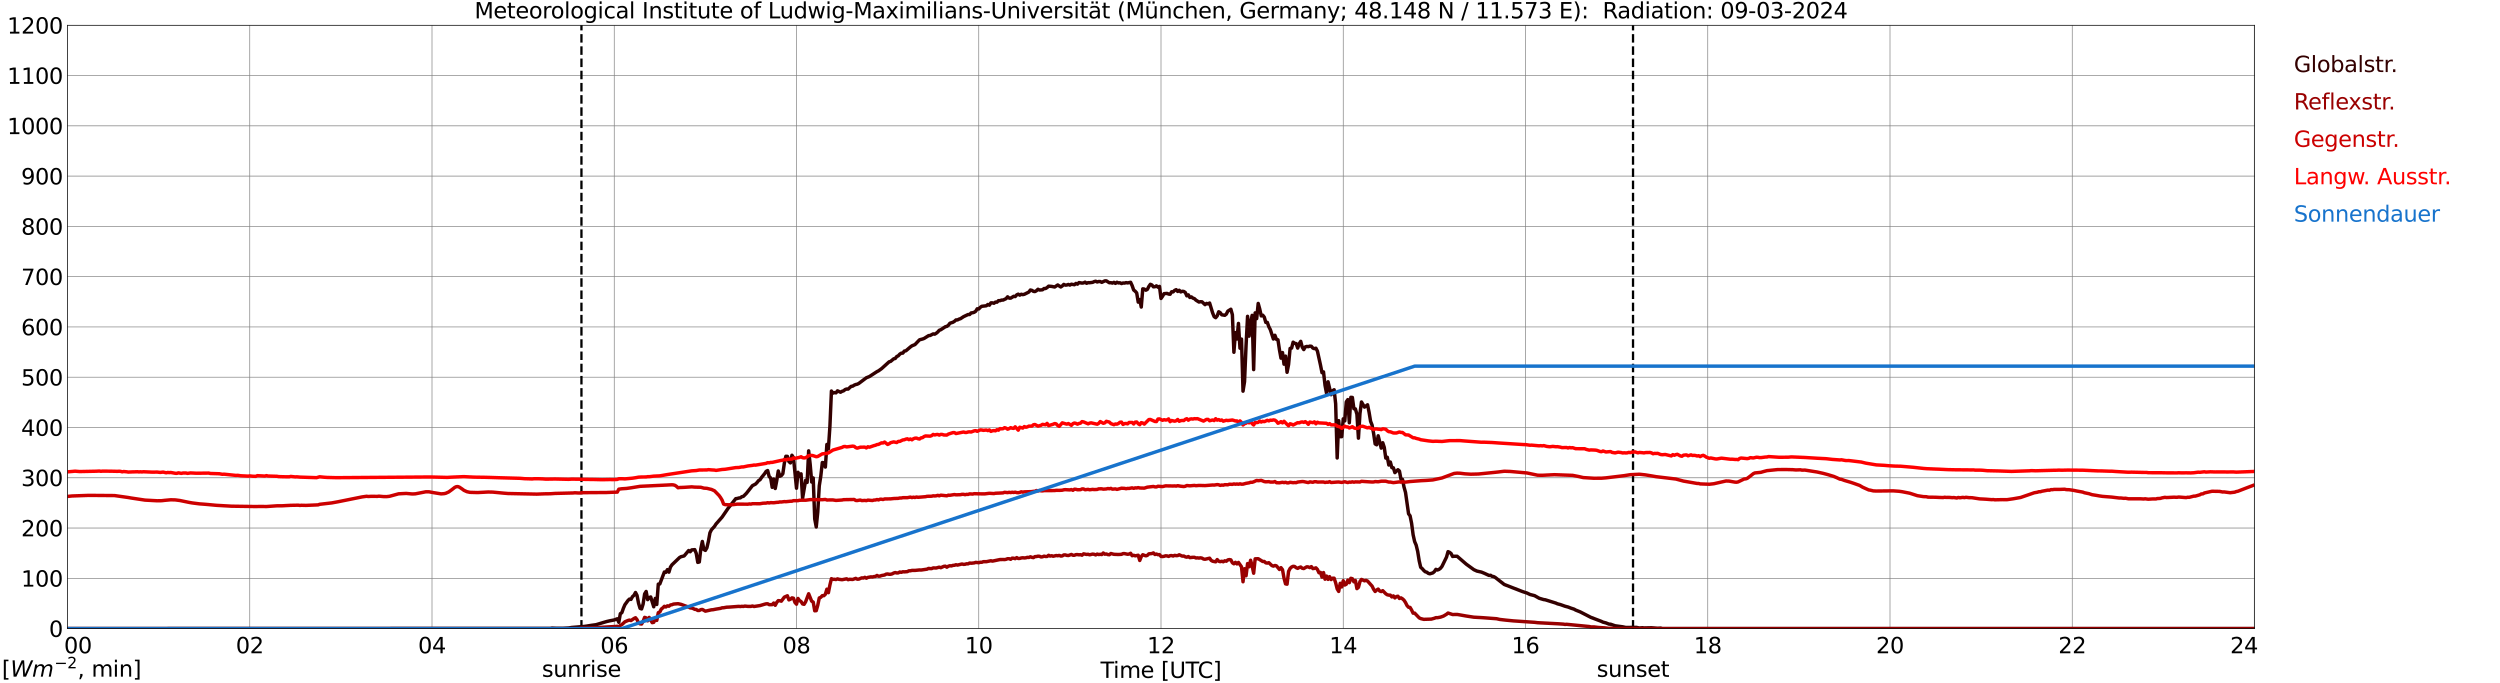 <?xml version="1.0" encoding="utf-8" standalone="no"?>
<!DOCTYPE svg PUBLIC "-//W3C//DTD SVG 1.1//EN"
  "http://www.w3.org/Graphics/SVG/1.1/DTD/svg11.dtd">
<svg xmlns:xlink="http://www.w3.org/1999/xlink" width="1085.4pt" height="296.64pt" viewBox="0 0 1085.4 296.64" xmlns="http://www.w3.org/2000/svg" version="1.1">
 <defs>
  <style type="text/css">*{stroke-linejoin: round; stroke-linecap: butt}</style>
 </defs>
 <g id="figure_1">
  <g id="patch_1">
   <path d="M 0 296.64 
L 1085.4 296.64 
L 1085.4 0 
L 0 0 
z
" style="fill: #ffffff"/>
  </g>
  <g id="axes_1">
   <g id="patch_2">
    <path d="M 29.306 272.909 
L 978.814 272.909 
L 978.814 10.976 
L 29.306 10.976 
z
" style="fill: #ffffff"/>
   </g>
   <g id="patch_3">
    <path d="M 978.814 272.909 
L 978.814 272.909 
L 978.814 10.976 
L 978.814 10.976 
z
" clip-path="url(#pd40c25149a)" style="fill: #d3d3d3; opacity: 0.25; stroke: #d3d3d3; stroke-linejoin: miter"/>
   </g>
   <g id="matplotlib.axis_1">
    <g id="xtick_1">
     <g id="line2d_1">
      <path d="M 29.306 272.909 
L 29.306 10.976 
" clip-path="url(#pd40c25149a)" style="fill: none; stroke: #808080; stroke-width: 0.3; stroke-linecap: square"/>
     </g>
     <g id="line2d_2"/>
     <g id="text_1">
      <!--    00 -->
      <g transform="translate(18.733 283.627) scale(0.095 -0.095)">
       <defs>
        <path id="DejaVuSans-20" transform="scale(0.016)"/>
        <path id="DejaVuSans-30" d="M 2034 4250 
Q 1547 4250 1301 3770 
Q 1056 3291 1056 2328 
Q 1056 1369 1301 889 
Q 1547 409 2034 409 
Q 2525 409 2770 889 
Q 3016 1369 3016 2328 
Q 3016 3291 2770 3770 
Q 2525 4250 2034 4250 
z
M 2034 4750 
Q 2819 4750 3233 4129 
Q 3647 3509 3647 2328 
Q 3647 1150 3233 529 
Q 2819 -91 2034 -91 
Q 1250 -91 836 529 
Q 422 1150 422 2328 
Q 422 3509 836 4129 
Q 1250 4750 2034 4750 
z
" transform="scale(0.016)"/>
       </defs>
       <use xlink:href="#DejaVuSans-20"/>
       <use xlink:href="#DejaVuSans-20" transform="translate(31.787 0)"/>
       <use xlink:href="#DejaVuSans-20" transform="translate(63.574 0)"/>
       <use xlink:href="#DejaVuSans-30" transform="translate(95.361 0)"/>
       <use xlink:href="#DejaVuSans-30" transform="translate(158.984 0)"/>
      </g>
     </g>
    </g>
    <g id="xtick_2">
     <g id="line2d_3">
      <path d="M 108.431 272.909 
L 108.431 10.976 
" clip-path="url(#pd40c25149a)" style="fill: none; stroke: #808080; stroke-width: 0.3; stroke-linecap: square"/>
     </g>
     <g id="line2d_4"/>
     <g id="text_2">
      <!-- 02 -->
      <g transform="translate(102.387 283.627) scale(0.095 -0.095)">
       <defs>
        <path id="DejaVuSans-32" d="M 1228 531 
L 3431 531 
L 3431 0 
L 469 0 
L 469 531 
Q 828 903 1448 1529 
Q 2069 2156 2228 2338 
Q 2531 2678 2651 2914 
Q 2772 3150 2772 3378 
Q 2772 3750 2511 3984 
Q 2250 4219 1831 4219 
Q 1534 4219 1204 4116 
Q 875 4013 500 3803 
L 500 4441 
Q 881 4594 1212 4672 
Q 1544 4750 1819 4750 
Q 2544 4750 2975 4387 
Q 3406 4025 3406 3419 
Q 3406 3131 3298 2873 
Q 3191 2616 2906 2266 
Q 2828 2175 2409 1742 
Q 1991 1309 1228 531 
z
" transform="scale(0.016)"/>
       </defs>
       <use xlink:href="#DejaVuSans-30"/>
       <use xlink:href="#DejaVuSans-32" transform="translate(63.623 0)"/>
      </g>
     </g>
    </g>
    <g id="xtick_3">
     <g id="line2d_5">
      <path d="M 187.557 272.909 
L 187.557 10.976 
" clip-path="url(#pd40c25149a)" style="fill: none; stroke: #808080; stroke-width: 0.3; stroke-linecap: square"/>
     </g>
     <g id="line2d_6"/>
     <g id="text_3">
      <!-- 04 -->
      <g transform="translate(181.513 283.627) scale(0.095 -0.095)">
       <defs>
        <path id="DejaVuSans-34" d="M 2419 4116 
L 825 1625 
L 2419 1625 
L 2419 4116 
z
M 2253 4666 
L 3047 4666 
L 3047 1625 
L 3713 1625 
L 3713 1100 
L 3047 1100 
L 3047 0 
L 2419 0 
L 2419 1100 
L 313 1100 
L 313 1709 
L 2253 4666 
z
" transform="scale(0.016)"/>
       </defs>
       <use xlink:href="#DejaVuSans-30"/>
       <use xlink:href="#DejaVuSans-34" transform="translate(63.623 0)"/>
      </g>
     </g>
    </g>
    <g id="xtick_4">
     <g id="line2d_7">
      <path d="M 266.683 272.909 
L 266.683 10.976 
" clip-path="url(#pd40c25149a)" style="fill: none; stroke: #808080; stroke-width: 0.3; stroke-linecap: square"/>
     </g>
     <g id="line2d_8"/>
     <g id="text_4">
      <!-- 06 -->
      <g transform="translate(260.638 283.627) scale(0.095 -0.095)">
       <defs>
        <path id="DejaVuSans-36" d="M 2113 2584 
Q 1688 2584 1439 2293 
Q 1191 2003 1191 1497 
Q 1191 994 1439 701 
Q 1688 409 2113 409 
Q 2538 409 2786 701 
Q 3034 994 3034 1497 
Q 3034 2003 2786 2293 
Q 2538 2584 2113 2584 
z
M 3366 4563 
L 3366 3988 
Q 3128 4100 2886 4159 
Q 2644 4219 2406 4219 
Q 1781 4219 1451 3797 
Q 1122 3375 1075 2522 
Q 1259 2794 1537 2939 
Q 1816 3084 2150 3084 
Q 2853 3084 3261 2657 
Q 3669 2231 3669 1497 
Q 3669 778 3244 343 
Q 2819 -91 2113 -91 
Q 1303 -91 875 529 
Q 447 1150 447 2328 
Q 447 3434 972 4092 
Q 1497 4750 2381 4750 
Q 2619 4750 2861 4703 
Q 3103 4656 3366 4563 
z
" transform="scale(0.016)"/>
       </defs>
       <use xlink:href="#DejaVuSans-30"/>
       <use xlink:href="#DejaVuSans-36" transform="translate(63.623 0)"/>
      </g>
     </g>
    </g>
    <g id="xtick_5">
     <g id="line2d_9">
      <path d="M 345.808 272.909 
L 345.808 10.976 
" clip-path="url(#pd40c25149a)" style="fill: none; stroke: #808080; stroke-width: 0.3; stroke-linecap: square"/>
     </g>
     <g id="line2d_10"/>
     <g id="text_5">
      <!-- 08 -->
      <g transform="translate(339.764 283.627) scale(0.095 -0.095)">
       <defs>
        <path id="DejaVuSans-38" d="M 2034 2216 
Q 1584 2216 1326 1975 
Q 1069 1734 1069 1313 
Q 1069 891 1326 650 
Q 1584 409 2034 409 
Q 2484 409 2743 651 
Q 3003 894 3003 1313 
Q 3003 1734 2745 1975 
Q 2488 2216 2034 2216 
z
M 1403 2484 
Q 997 2584 770 2862 
Q 544 3141 544 3541 
Q 544 4100 942 4425 
Q 1341 4750 2034 4750 
Q 2731 4750 3128 4425 
Q 3525 4100 3525 3541 
Q 3525 3141 3298 2862 
Q 3072 2584 2669 2484 
Q 3125 2378 3379 2068 
Q 3634 1759 3634 1313 
Q 3634 634 3220 271 
Q 2806 -91 2034 -91 
Q 1263 -91 848 271 
Q 434 634 434 1313 
Q 434 1759 690 2068 
Q 947 2378 1403 2484 
z
M 1172 3481 
Q 1172 3119 1398 2916 
Q 1625 2713 2034 2713 
Q 2441 2713 2670 2916 
Q 2900 3119 2900 3481 
Q 2900 3844 2670 4047 
Q 2441 4250 2034 4250 
Q 1625 4250 1398 4047 
Q 1172 3844 1172 3481 
z
" transform="scale(0.016)"/>
       </defs>
       <use xlink:href="#DejaVuSans-30"/>
       <use xlink:href="#DejaVuSans-38" transform="translate(63.623 0)"/>
      </g>
     </g>
    </g>
    <g id="xtick_6">
     <g id="line2d_11">
      <path d="M 424.934 272.909 
L 424.934 10.976 
" clip-path="url(#pd40c25149a)" style="fill: none; stroke: #808080; stroke-width: 0.3; stroke-linecap: square"/>
     </g>
     <g id="line2d_12"/>
     <g id="text_6">
      <!-- 10 -->
      <g transform="translate(418.89 283.627) scale(0.095 -0.095)">
       <defs>
        <path id="DejaVuSans-31" d="M 794 531 
L 1825 531 
L 1825 4091 
L 703 3866 
L 703 4441 
L 1819 4666 
L 2450 4666 
L 2450 531 
L 3481 531 
L 3481 0 
L 794 0 
L 794 531 
z
" transform="scale(0.016)"/>
       </defs>
       <use xlink:href="#DejaVuSans-31"/>
       <use xlink:href="#DejaVuSans-30" transform="translate(63.623 0)"/>
      </g>
     </g>
    </g>
    <g id="xtick_7">
     <g id="line2d_13">
      <path d="M 504.06 272.909 
L 504.06 10.976 
" clip-path="url(#pd40c25149a)" style="fill: none; stroke: #808080; stroke-width: 0.3; stroke-linecap: square"/>
     </g>
     <g id="line2d_14"/>
     <g id="text_7">
      <!-- 12 -->
      <g transform="translate(498.015 283.627) scale(0.095 -0.095)">
       <use xlink:href="#DejaVuSans-31"/>
       <use xlink:href="#DejaVuSans-32" transform="translate(63.623 0)"/>
      </g>
     </g>
    </g>
    <g id="xtick_8">
     <g id="line2d_15">
      <path d="M 583.185 272.909 
L 583.185 10.976 
" clip-path="url(#pd40c25149a)" style="fill: none; stroke: #808080; stroke-width: 0.3; stroke-linecap: square"/>
     </g>
     <g id="line2d_16"/>
     <g id="text_8">
      <!-- 14 -->
      <g transform="translate(577.141 283.627) scale(0.095 -0.095)">
       <use xlink:href="#DejaVuSans-31"/>
       <use xlink:href="#DejaVuSans-34" transform="translate(63.623 0)"/>
      </g>
     </g>
    </g>
    <g id="xtick_9">
     <g id="line2d_17">
      <path d="M 662.311 272.909 
L 662.311 10.976 
" clip-path="url(#pd40c25149a)" style="fill: none; stroke: #808080; stroke-width: 0.3; stroke-linecap: square"/>
     </g>
     <g id="line2d_18"/>
     <g id="text_9">
      <!-- 16 -->
      <g transform="translate(656.267 283.627) scale(0.095 -0.095)">
       <use xlink:href="#DejaVuSans-31"/>
       <use xlink:href="#DejaVuSans-36" transform="translate(63.623 0)"/>
      </g>
     </g>
    </g>
    <g id="xtick_10">
     <g id="line2d_19">
      <path d="M 741.437 272.909 
L 741.437 10.976 
" clip-path="url(#pd40c25149a)" style="fill: none; stroke: #808080; stroke-width: 0.3; stroke-linecap: square"/>
     </g>
     <g id="line2d_20"/>
     <g id="text_10">
      <!-- 18 -->
      <g transform="translate(735.392 283.627) scale(0.095 -0.095)">
       <use xlink:href="#DejaVuSans-31"/>
       <use xlink:href="#DejaVuSans-38" transform="translate(63.623 0)"/>
      </g>
     </g>
    </g>
    <g id="xtick_11">
     <g id="line2d_21">
      <path d="M 820.562 272.909 
L 820.562 10.976 
" clip-path="url(#pd40c25149a)" style="fill: none; stroke: #808080; stroke-width: 0.3; stroke-linecap: square"/>
     </g>
     <g id="line2d_22"/>
     <g id="text_11">
      <!-- 20 -->
      <g transform="translate(814.518 283.627) scale(0.095 -0.095)">
       <use xlink:href="#DejaVuSans-32"/>
       <use xlink:href="#DejaVuSans-30" transform="translate(63.623 0)"/>
      </g>
     </g>
    </g>
    <g id="xtick_12">
     <g id="line2d_23">
      <path d="M 899.688 272.909 
L 899.688 10.976 
" clip-path="url(#pd40c25149a)" style="fill: none; stroke: #808080; stroke-width: 0.3; stroke-linecap: square"/>
     </g>
     <g id="line2d_24"/>
     <g id="text_12">
      <!-- 22 -->
      <g transform="translate(893.644 283.627) scale(0.095 -0.095)">
       <use xlink:href="#DejaVuSans-32"/>
       <use xlink:href="#DejaVuSans-32" transform="translate(63.623 0)"/>
      </g>
     </g>
    </g>
    <g id="xtick_13">
     <g id="line2d_25">
      <path d="M 978.814 272.909 
L 978.814 10.976 
" clip-path="url(#pd40c25149a)" style="fill: none; stroke: #808080; stroke-width: 0.3; stroke-linecap: square"/>
     </g>
     <g id="line2d_26"/>
     <g id="text_13">
      <!-- 24    -->
      <g transform="translate(968.241 283.627) scale(0.095 -0.095)">
       <use xlink:href="#DejaVuSans-32"/>
       <use xlink:href="#DejaVuSans-34" transform="translate(63.623 0)"/>
       <use xlink:href="#DejaVuSans-20" transform="translate(127.246 0)"/>
       <use xlink:href="#DejaVuSans-20" transform="translate(159.033 0)"/>
       <use xlink:href="#DejaVuSans-20" transform="translate(190.82 0)"/>
      </g>
     </g>
    </g>
    <g id="text_14">
     <!-- Time [UTC] -->
     <g transform="translate(477.806 294.322) scale(0.095 -0.095)">
      <defs>
       <path id="DejaVuSans-54" d="M -19 4666 
L 3928 4666 
L 3928 4134 
L 2272 4134 
L 2272 0 
L 1638 0 
L 1638 4134 
L -19 4134 
L -19 4666 
z
" transform="scale(0.016)"/>
       <path id="DejaVuSans-69" d="M 603 3500 
L 1178 3500 
L 1178 0 
L 603 0 
L 603 3500 
z
M 603 4863 
L 1178 4863 
L 1178 4134 
L 603 4134 
L 603 4863 
z
" transform="scale(0.016)"/>
       <path id="DejaVuSans-6d" d="M 3328 2828 
Q 3544 3216 3844 3400 
Q 4144 3584 4550 3584 
Q 5097 3584 5394 3201 
Q 5691 2819 5691 2113 
L 5691 0 
L 5113 0 
L 5113 2094 
Q 5113 2597 4934 2840 
Q 4756 3084 4391 3084 
Q 3944 3084 3684 2787 
Q 3425 2491 3425 1978 
L 3425 0 
L 2847 0 
L 2847 2094 
Q 2847 2600 2669 2842 
Q 2491 3084 2119 3084 
Q 1678 3084 1418 2786 
Q 1159 2488 1159 1978 
L 1159 0 
L 581 0 
L 581 3500 
L 1159 3500 
L 1159 2956 
Q 1356 3278 1631 3431 
Q 1906 3584 2284 3584 
Q 2666 3584 2933 3390 
Q 3200 3197 3328 2828 
z
" transform="scale(0.016)"/>
       <path id="DejaVuSans-65" d="M 3597 1894 
L 3597 1613 
L 953 1613 
Q 991 1019 1311 708 
Q 1631 397 2203 397 
Q 2534 397 2845 478 
Q 3156 559 3463 722 
L 3463 178 
Q 3153 47 2828 -22 
Q 2503 -91 2169 -91 
Q 1331 -91 842 396 
Q 353 884 353 1716 
Q 353 2575 817 3079 
Q 1281 3584 2069 3584 
Q 2775 3584 3186 3129 
Q 3597 2675 3597 1894 
z
M 3022 2063 
Q 3016 2534 2758 2815 
Q 2500 3097 2075 3097 
Q 1594 3097 1305 2825 
Q 1016 2553 972 2059 
L 3022 2063 
z
" transform="scale(0.016)"/>
       <path id="DejaVuSans-5b" d="M 550 4863 
L 1875 4863 
L 1875 4416 
L 1125 4416 
L 1125 -397 
L 1875 -397 
L 1875 -844 
L 550 -844 
L 550 4863 
z
" transform="scale(0.016)"/>
       <path id="DejaVuSans-55" d="M 556 4666 
L 1191 4666 
L 1191 1831 
Q 1191 1081 1462 751 
Q 1734 422 2344 422 
Q 2950 422 3222 751 
Q 3494 1081 3494 1831 
L 3494 4666 
L 4128 4666 
L 4128 1753 
Q 4128 841 3676 375 
Q 3225 -91 2344 -91 
Q 1459 -91 1007 375 
Q 556 841 556 1753 
L 556 4666 
z
" transform="scale(0.016)"/>
       <path id="DejaVuSans-43" d="M 4122 4306 
L 4122 3641 
Q 3803 3938 3442 4084 
Q 3081 4231 2675 4231 
Q 1875 4231 1450 3742 
Q 1025 3253 1025 2328 
Q 1025 1406 1450 917 
Q 1875 428 2675 428 
Q 3081 428 3442 575 
Q 3803 722 4122 1019 
L 4122 359 
Q 3791 134 3420 21 
Q 3050 -91 2638 -91 
Q 1578 -91 968 557 
Q 359 1206 359 2328 
Q 359 3453 968 4101 
Q 1578 4750 2638 4750 
Q 3056 4750 3426 4639 
Q 3797 4528 4122 4306 
z
" transform="scale(0.016)"/>
       <path id="DejaVuSans-5d" d="M 1947 4863 
L 1947 -844 
L 622 -844 
L 622 -397 
L 1369 -397 
L 1369 4416 
L 622 4416 
L 622 4863 
L 1947 4863 
z
" transform="scale(0.016)"/>
      </defs>
      <use xlink:href="#DejaVuSans-54"/>
      <use xlink:href="#DejaVuSans-69" transform="translate(57.959 0)"/>
      <use xlink:href="#DejaVuSans-6d" transform="translate(85.742 0)"/>
      <use xlink:href="#DejaVuSans-65" transform="translate(183.154 0)"/>
      <use xlink:href="#DejaVuSans-20" transform="translate(244.678 0)"/>
      <use xlink:href="#DejaVuSans-5b" transform="translate(276.465 0)"/>
      <use xlink:href="#DejaVuSans-55" transform="translate(315.479 0)"/>
      <use xlink:href="#DejaVuSans-54" transform="translate(388.672 0)"/>
      <use xlink:href="#DejaVuSans-43" transform="translate(443.881 0)"/>
      <use xlink:href="#DejaVuSans-5d" transform="translate(513.705 0)"/>
     </g>
    </g>
   </g>
   <g id="matplotlib.axis_2">
    <g id="ytick_1">
     <g id="line2d_27">
      <path d="M 29.306 272.909 
L 978.814 272.909 
" clip-path="url(#pd40c25149a)" style="fill: none; stroke: #808080; stroke-width: 0.3; stroke-linecap: square"/>
     </g>
     <g id="line2d_28"/>
     <g id="text_15">
      <!-- 0 -->
      <g transform="translate(21.261 276.518) scale(0.095 -0.095)">
       <use xlink:href="#DejaVuSans-30"/>
      </g>
     </g>
    </g>
    <g id="ytick_2">
     <g id="line2d_29">
      <path d="M 29.306 251.081 
L 978.814 251.081 
" clip-path="url(#pd40c25149a)" style="fill: none; stroke: #808080; stroke-width: 0.3; stroke-linecap: square"/>
     </g>
     <g id="line2d_30"/>
     <g id="text_16">
      <!-- 100 -->
      <g transform="translate(9.173 254.69) scale(0.095 -0.095)">
       <use xlink:href="#DejaVuSans-31"/>
       <use xlink:href="#DejaVuSans-30" transform="translate(63.623 0)"/>
       <use xlink:href="#DejaVuSans-30" transform="translate(127.246 0)"/>
      </g>
     </g>
    </g>
    <g id="ytick_3">
     <g id="line2d_31">
      <path d="M 29.306 229.253 
L 978.814 229.253 
" clip-path="url(#pd40c25149a)" style="fill: none; stroke: #808080; stroke-width: 0.3; stroke-linecap: square"/>
     </g>
     <g id="line2d_32"/>
     <g id="text_17">
      <!-- 200 -->
      <g transform="translate(9.173 232.863) scale(0.095 -0.095)">
       <use xlink:href="#DejaVuSans-32"/>
       <use xlink:href="#DejaVuSans-30" transform="translate(63.623 0)"/>
       <use xlink:href="#DejaVuSans-30" transform="translate(127.246 0)"/>
      </g>
     </g>
    </g>
    <g id="ytick_4">
     <g id="line2d_33">
      <path d="M 29.306 207.426 
L 978.814 207.426 
" clip-path="url(#pd40c25149a)" style="fill: none; stroke: #808080; stroke-width: 0.3; stroke-linecap: square"/>
     </g>
     <g id="line2d_34"/>
     <g id="text_18">
      <!-- 300 -->
      <g transform="translate(9.173 211.035) scale(0.095 -0.095)">
       <defs>
        <path id="DejaVuSans-33" d="M 2597 2516 
Q 3050 2419 3304 2112 
Q 3559 1806 3559 1356 
Q 3559 666 3084 287 
Q 2609 -91 1734 -91 
Q 1441 -91 1130 -33 
Q 819 25 488 141 
L 488 750 
Q 750 597 1062 519 
Q 1375 441 1716 441 
Q 2309 441 2620 675 
Q 2931 909 2931 1356 
Q 2931 1769 2642 2001 
Q 2353 2234 1838 2234 
L 1294 2234 
L 1294 2753 
L 1863 2753 
Q 2328 2753 2575 2939 
Q 2822 3125 2822 3475 
Q 2822 3834 2567 4026 
Q 2313 4219 1838 4219 
Q 1578 4219 1281 4162 
Q 984 4106 628 3988 
L 628 4550 
Q 988 4650 1302 4700 
Q 1616 4750 1894 4750 
Q 2613 4750 3031 4423 
Q 3450 4097 3450 3541 
Q 3450 3153 3228 2886 
Q 3006 2619 2597 2516 
z
" transform="scale(0.016)"/>
       </defs>
       <use xlink:href="#DejaVuSans-33"/>
       <use xlink:href="#DejaVuSans-30" transform="translate(63.623 0)"/>
       <use xlink:href="#DejaVuSans-30" transform="translate(127.246 0)"/>
      </g>
     </g>
    </g>
    <g id="ytick_5">
     <g id="line2d_35">
      <path d="M 29.306 185.598 
L 978.814 185.598 
" clip-path="url(#pd40c25149a)" style="fill: none; stroke: #808080; stroke-width: 0.3; stroke-linecap: square"/>
     </g>
     <g id="line2d_36"/>
     <g id="text_19">
      <!-- 400 -->
      <g transform="translate(9.173 189.207) scale(0.095 -0.095)">
       <use xlink:href="#DejaVuSans-34"/>
       <use xlink:href="#DejaVuSans-30" transform="translate(63.623 0)"/>
       <use xlink:href="#DejaVuSans-30" transform="translate(127.246 0)"/>
      </g>
     </g>
    </g>
    <g id="ytick_6">
     <g id="line2d_37">
      <path d="M 29.306 163.77 
L 978.814 163.77 
" clip-path="url(#pd40c25149a)" style="fill: none; stroke: #808080; stroke-width: 0.3; stroke-linecap: square"/>
     </g>
     <g id="line2d_38"/>
     <g id="text_20">
      <!-- 500 -->
      <g transform="translate(9.173 167.379) scale(0.095 -0.095)">
       <defs>
        <path id="DejaVuSans-35" d="M 691 4666 
L 3169 4666 
L 3169 4134 
L 1269 4134 
L 1269 2991 
Q 1406 3038 1543 3061 
Q 1681 3084 1819 3084 
Q 2600 3084 3056 2656 
Q 3513 2228 3513 1497 
Q 3513 744 3044 326 
Q 2575 -91 1722 -91 
Q 1428 -91 1123 -41 
Q 819 9 494 109 
L 494 744 
Q 775 591 1075 516 
Q 1375 441 1709 441 
Q 2250 441 2565 725 
Q 2881 1009 2881 1497 
Q 2881 1984 2565 2268 
Q 2250 2553 1709 2553 
Q 1456 2553 1204 2497 
Q 953 2441 691 2322 
L 691 4666 
z
" transform="scale(0.016)"/>
       </defs>
       <use xlink:href="#DejaVuSans-35"/>
       <use xlink:href="#DejaVuSans-30" transform="translate(63.623 0)"/>
       <use xlink:href="#DejaVuSans-30" transform="translate(127.246 0)"/>
      </g>
     </g>
    </g>
    <g id="ytick_7">
     <g id="line2d_39">
      <path d="M 29.306 141.942 
L 978.814 141.942 
" clip-path="url(#pd40c25149a)" style="fill: none; stroke: #808080; stroke-width: 0.3; stroke-linecap: square"/>
     </g>
     <g id="line2d_40"/>
     <g id="text_21">
      <!-- 600 -->
      <g transform="translate(9.173 145.551) scale(0.095 -0.095)">
       <use xlink:href="#DejaVuSans-36"/>
       <use xlink:href="#DejaVuSans-30" transform="translate(63.623 0)"/>
       <use xlink:href="#DejaVuSans-30" transform="translate(127.246 0)"/>
      </g>
     </g>
    </g>
    <g id="ytick_8">
     <g id="line2d_41">
      <path d="M 29.306 120.114 
L 978.814 120.114 
" clip-path="url(#pd40c25149a)" style="fill: none; stroke: #808080; stroke-width: 0.3; stroke-linecap: square"/>
     </g>
     <g id="line2d_42"/>
     <g id="text_22">
      <!-- 700 -->
      <g transform="translate(9.173 123.724) scale(0.095 -0.095)">
       <defs>
        <path id="DejaVuSans-37" d="M 525 4666 
L 3525 4666 
L 3525 4397 
L 1831 0 
L 1172 0 
L 2766 4134 
L 525 4134 
L 525 4666 
z
" transform="scale(0.016)"/>
       </defs>
       <use xlink:href="#DejaVuSans-37"/>
       <use xlink:href="#DejaVuSans-30" transform="translate(63.623 0)"/>
       <use xlink:href="#DejaVuSans-30" transform="translate(127.246 0)"/>
      </g>
     </g>
    </g>
    <g id="ytick_9">
     <g id="line2d_43">
      <path d="M 29.306 98.287 
L 978.814 98.287 
" clip-path="url(#pd40c25149a)" style="fill: none; stroke: #808080; stroke-width: 0.3; stroke-linecap: square"/>
     </g>
     <g id="line2d_44"/>
     <g id="text_23">
      <!-- 800 -->
      <g transform="translate(9.173 101.896) scale(0.095 -0.095)">
       <use xlink:href="#DejaVuSans-38"/>
       <use xlink:href="#DejaVuSans-30" transform="translate(63.623 0)"/>
       <use xlink:href="#DejaVuSans-30" transform="translate(127.246 0)"/>
      </g>
     </g>
    </g>
    <g id="ytick_10">
     <g id="line2d_45">
      <path d="M 29.306 76.459 
L 978.814 76.459 
" clip-path="url(#pd40c25149a)" style="fill: none; stroke: #808080; stroke-width: 0.3; stroke-linecap: square"/>
     </g>
     <g id="line2d_46"/>
     <g id="text_24">
      <!-- 900 -->
      <g transform="translate(9.173 80.068) scale(0.095 -0.095)">
       <defs>
        <path id="DejaVuSans-39" d="M 703 97 
L 703 672 
Q 941 559 1184 500 
Q 1428 441 1663 441 
Q 2288 441 2617 861 
Q 2947 1281 2994 2138 
Q 2813 1869 2534 1725 
Q 2256 1581 1919 1581 
Q 1219 1581 811 2004 
Q 403 2428 403 3163 
Q 403 3881 828 4315 
Q 1253 4750 1959 4750 
Q 2769 4750 3195 4129 
Q 3622 3509 3622 2328 
Q 3622 1225 3098 567 
Q 2575 -91 1691 -91 
Q 1453 -91 1209 -44 
Q 966 3 703 97 
z
M 1959 2075 
Q 2384 2075 2632 2365 
Q 2881 2656 2881 3163 
Q 2881 3666 2632 3958 
Q 2384 4250 1959 4250 
Q 1534 4250 1286 3958 
Q 1038 3666 1038 3163 
Q 1038 2656 1286 2365 
Q 1534 2075 1959 2075 
z
" transform="scale(0.016)"/>
       </defs>
       <use xlink:href="#DejaVuSans-39"/>
       <use xlink:href="#DejaVuSans-30" transform="translate(63.623 0)"/>
       <use xlink:href="#DejaVuSans-30" transform="translate(127.246 0)"/>
      </g>
     </g>
    </g>
    <g id="ytick_11">
     <g id="line2d_47">
      <path d="M 29.306 54.631 
L 978.814 54.631 
" clip-path="url(#pd40c25149a)" style="fill: none; stroke: #808080; stroke-width: 0.3; stroke-linecap: square"/>
     </g>
     <g id="line2d_48"/>
     <g id="text_25">
      <!-- 1000 -->
      <g transform="translate(3.128 58.24) scale(0.095 -0.095)">
       <use xlink:href="#DejaVuSans-31"/>
       <use xlink:href="#DejaVuSans-30" transform="translate(63.623 0)"/>
       <use xlink:href="#DejaVuSans-30" transform="translate(127.246 0)"/>
       <use xlink:href="#DejaVuSans-30" transform="translate(190.869 0)"/>
      </g>
     </g>
    </g>
    <g id="ytick_12">
     <g id="line2d_49">
      <path d="M 29.306 32.803 
L 978.814 32.803 
" clip-path="url(#pd40c25149a)" style="fill: none; stroke: #808080; stroke-width: 0.3; stroke-linecap: square"/>
     </g>
     <g id="line2d_50"/>
     <g id="text_26">
      <!-- 1100 -->
      <g transform="translate(3.128 36.413) scale(0.095 -0.095)">
       <use xlink:href="#DejaVuSans-31"/>
       <use xlink:href="#DejaVuSans-31" transform="translate(63.623 0)"/>
       <use xlink:href="#DejaVuSans-30" transform="translate(127.246 0)"/>
       <use xlink:href="#DejaVuSans-30" transform="translate(190.869 0)"/>
      </g>
     </g>
    </g>
    <g id="ytick_13">
     <g id="line2d_51">
      <path d="M 29.306 10.976 
L 978.814 10.976 
" clip-path="url(#pd40c25149a)" style="fill: none; stroke: #808080; stroke-width: 0.3; stroke-linecap: square"/>
     </g>
     <g id="line2d_52"/>
     <g id="text_27">
      <!-- 1200 -->
      <g transform="translate(3.128 14.585) scale(0.095 -0.095)">
       <use xlink:href="#DejaVuSans-31"/>
       <use xlink:href="#DejaVuSans-32" transform="translate(63.623 0)"/>
       <use xlink:href="#DejaVuSans-30" transform="translate(127.246 0)"/>
       <use xlink:href="#DejaVuSans-30" transform="translate(190.869 0)"/>
      </g>
     </g>
    </g>
   </g>
   <g id="line2d_53">
    <path d="M 252.44 272.909 
L 252.44 10.976 
" clip-path="url(#pd40c25149a)" style="fill: none; stroke-dasharray: 3.7,1.6; stroke-dashoffset: 0; stroke: #000000"/>
   </g>
   <g id="line2d_54">
    <path d="M 708.995 272.909 
L 708.995 10.976 
" clip-path="url(#pd40c25149a)" style="fill: none; stroke-dasharray: 3.7,1.6; stroke-dashoffset: 0; stroke: #000000"/>
   </g>
   <g id="line2d_55">
    <path d="M 29.306 272.909 
L 238.989 272.845 
L 239.648 272.704 
L 241.626 272.804 
L 244.264 272.804 
L 246.901 272.643 
L 248.22 272.42 
L 253.495 271.994 
L 254.814 271.811 
L 256.792 271.486 
L 258.77 271.224 
L 262.067 270.231 
L 263.386 269.844 
L 264.705 269.541 
L 266.683 269.157 
L 268.002 268.65 
L 268.661 270.169 
L 269.32 266.439 
L 269.98 266.013 
L 270.639 264.11 
L 271.298 262.569 
L 272.617 260.744 
L 273.277 260.096 
L 273.936 260.238 
L 274.595 259.042 
L 275.255 258.454 
L 275.914 257.239 
L 276.573 258.516 
L 277.233 261.921 
L 277.892 264.11 
L 278.552 264.372 
L 279.211 262.266 
L 279.87 257.867 
L 280.53 256.793 
L 281.189 260.34 
L 281.849 259.489 
L 282.508 259.184 
L 283.827 263.44 
L 284.486 259.812 
L 285.145 262.427 
L 285.805 253.611 
L 286.464 253.53 
L 288.442 248.342 
L 289.102 248.484 
L 289.761 247.307 
L 290.42 248.403 
L 291.08 246.213 
L 291.739 245.22 
L 295.036 242.06 
L 295.696 241.693 
L 297.014 241.37 
L 298.992 239.019 
L 299.652 239.545 
L 300.311 238.755 
L 301.63 238.633 
L 302.289 240.296 
L 302.949 244.166 
L 303.608 243.985 
L 304.267 238.29 
L 304.927 235.088 
L 305.586 238.574 
L 306.246 238.958 
L 306.905 237.823 
L 307.564 235.005 
L 308.224 231.338 
L 308.883 230 
L 310.202 228.54 
L 310.861 227.507 
L 313.499 224.508 
L 316.136 220.658 
L 319.433 216.502 
L 320.093 216.421 
L 320.752 216.218 
L 321.411 216.157 
L 322.071 215.65 
L 322.73 215.508 
L 324.049 214.192 
L 326.686 210.848 
L 328.005 210.178 
L 328.665 209.51 
L 329.324 208.678 
L 329.983 208.272 
L 330.643 207.279 
L 331.961 205.66 
L 332.621 204.645 
L 333.28 204.302 
L 333.94 206.895 
L 334.599 207.524 
L 335.258 211.577 
L 335.918 207.989 
L 336.577 212.084 
L 337.236 208.639 
L 337.896 204.483 
L 338.555 206.773 
L 339.215 206.489 
L 339.874 205.679 
L 340.533 201.058 
L 341.193 198.099 
L 341.852 198.14 
L 342.512 200.388 
L 343.171 200.978 
L 343.83 197.653 
L 344.49 198.688 
L 345.808 211.961 
L 346.468 205.051 
L 347.127 206.834 
L 347.787 205.719 
L 348.446 216.34 
L 349.765 208.537 
L 350.424 209.449 
L 351.083 195.748 
L 351.743 201.545 
L 352.402 209.287 
L 353.062 207.504 
L 353.721 225.318 
L 354.38 228.784 
L 355.04 222.277 
L 355.699 210.907 
L 356.359 206.692 
L 357.018 200.814 
L 357.677 200.916 
L 358.337 202.781 
L 358.996 192.971 
L 359.655 194.896 
L 360.315 185.087 
L 360.974 169.766 
L 361.634 170.678 
L 362.293 170.454 
L 362.952 170.556 
L 363.612 169.685 
L 364.93 170.292 
L 365.59 169.886 
L 366.249 169.685 
L 366.909 169.137 
L 367.568 168.895 
L 368.227 168.934 
L 369.546 167.719 
L 370.206 167.658 
L 370.865 167.212 
L 371.524 166.948 
L 372.184 166.806 
L 372.843 166.483 
L 376.14 164.01 
L 377.459 163.482 
L 380.756 161.334 
L 381.415 161.011 
L 382.734 160.057 
L 386.031 157.078 
L 386.69 156.896 
L 388.009 155.781 
L 388.668 155.639 
L 389.328 154.788 
L 389.987 154.484 
L 390.646 153.755 
L 391.306 153.33 
L 391.965 153.308 
L 392.624 152.417 
L 393.284 152.315 
L 395.262 150.634 
L 395.921 150.147 
L 397.24 149.599 
L 399.218 147.532 
L 400.537 147.187 
L 401.196 146.945 
L 403.175 145.708 
L 403.834 145.649 
L 405.153 144.959 
L 405.812 145.081 
L 406.471 144.695 
L 407.131 144.147 
L 407.79 143.398 
L 408.45 143.156 
L 410.428 141.857 
L 411.087 141.696 
L 411.746 141.228 
L 412.406 140.338 
L 413.725 139.912 
L 414.384 139.506 
L 415.043 138.899 
L 415.703 138.899 
L 416.362 138.555 
L 417.022 138.352 
L 418.34 137.481 
L 420.318 136.549 
L 420.978 136.549 
L 421.637 135.859 
L 422.297 135.778 
L 422.956 135.575 
L 423.615 135.13 
L 424.275 134.056 
L 424.934 134.156 
L 425.593 133.427 
L 426.253 132.98 
L 428.231 132.757 
L 428.89 132.19 
L 429.55 132.495 
L 430.209 131.502 
L 430.869 131.502 
L 431.528 131.664 
L 432.187 131.157 
L 432.847 131.196 
L 433.506 130.529 
L 434.165 130.548 
L 434.825 130.286 
L 435.484 130.286 
L 436.803 129.658 
L 437.462 128.867 
L 438.122 129.435 
L 438.781 129.455 
L 440.1 128.643 
L 440.759 128.765 
L 441.419 128.016 
L 442.078 127.711 
L 442.737 128.136 
L 443.397 127.752 
L 444.056 127.914 
L 444.716 127.772 
L 446.034 127.123 
L 446.694 126.778 
L 447.353 125.908 
L 448.012 126.069 
L 448.672 126.495 
L 449.331 126.597 
L 449.991 126.211 
L 450.65 125.582 
L 451.309 125.927 
L 452.628 125.807 
L 453.287 125.259 
L 453.947 125.259 
L 454.606 124.853 
L 455.266 124.246 
L 456.584 124.347 
L 457.903 124.611 
L 459.222 123.718 
L 460.541 124.589 
L 461.2 124.144 
L 461.859 123.476 
L 462.519 123.799 
L 463.178 123.738 
L 463.838 123.496 
L 464.497 123.779 
L 465.156 123.395 
L 466.475 123.618 
L 467.134 123.05 
L 467.794 123.373 
L 468.453 122.686 
L 469.772 122.908 
L 470.431 122.828 
L 471.091 122.502 
L 471.75 122.989 
L 472.409 122.725 
L 473.069 122.745 
L 474.388 122.583 
L 475.047 122.26 
L 475.706 122.096 
L 476.366 122.422 
L 477.025 122.219 
L 477.685 122.238 
L 478.344 122.583 
L 479.663 121.955 
L 480.322 121.935 
L 481.641 122.767 
L 482.3 122.725 
L 482.96 122.908 
L 483.619 122.583 
L 484.278 123.028 
L 484.938 122.544 
L 485.597 122.847 
L 486.256 122.767 
L 486.916 123.111 
L 487.575 122.867 
L 488.235 122.908 
L 488.894 122.705 
L 489.553 122.828 
L 490.872 122.564 
L 491.532 124.002 
L 492.191 125.908 
L 492.85 126.434 
L 493.51 127.184 
L 494.169 131.177 
L 494.828 130.061 
L 495.488 133.305 
L 496.147 125.401 
L 496.807 125.502 
L 497.466 125.988 
L 498.125 125.665 
L 498.785 124.367 
L 499.444 123.434 
L 500.103 123.718 
L 500.763 124.53 
L 501.422 124.489 
L 502.082 124.105 
L 502.741 124.692 
L 503.4 124.347 
L 504.06 129.577 
L 504.719 128.643 
L 505.379 127.488 
L 506.697 127.387 
L 507.357 127.671 
L 508.016 127.752 
L 508.675 126.678 
L 509.335 126.717 
L 509.994 126.069 
L 510.654 125.766 
L 511.313 126.536 
L 511.972 126.03 
L 512.632 126.739 
L 513.291 126.455 
L 513.95 126.536 
L 514.61 126.981 
L 515.269 128.442 
L 515.929 128.016 
L 516.588 129.151 
L 517.247 128.907 
L 517.907 129.435 
L 518.566 129.658 
L 519.226 130.306 
L 520.544 131.135 
L 521.204 130.993 
L 521.863 131.035 
L 523.182 132.27 
L 523.841 131.725 
L 524.501 131.947 
L 525.16 131.561 
L 526.479 135.859 
L 527.138 137.481 
L 527.797 137.926 
L 528.457 137.136 
L 529.116 135.352 
L 529.776 135.756 
L 530.435 136.669 
L 531.754 136.891 
L 532.413 136.385 
L 533.073 135.088 
L 534.391 134.257 
L 535.051 136.649 
L 535.71 152.943 
L 536.369 144.411 
L 537.029 147.187 
L 537.688 140.419 
L 538.348 151.18 
L 539.007 147.209 
L 539.666 169.827 
L 540.326 165.713 
L 540.985 150.067 
L 541.644 137.339 
L 542.304 145.952 
L 542.963 140.093 
L 543.623 136.913 
L 544.282 160.463 
L 544.941 135.839 
L 545.601 138.332 
L 546.26 131.744 
L 546.919 134.137 
L 547.579 137.155 
L 548.238 136.852 
L 548.898 137.684 
L 549.557 139.973 
L 550.216 139.973 
L 550.876 141.857 
L 551.535 143.134 
L 552.854 147.187 
L 553.513 145.566 
L 554.173 147.329 
L 554.832 147.532 
L 555.491 151.889 
L 556.151 155.497 
L 556.81 153.066 
L 557.47 158.112 
L 558.129 154.607 
L 558.788 161.637 
L 559.448 158.254 
L 560.107 151.282 
L 560.766 151.121 
L 561.426 148.567 
L 562.085 149.052 
L 562.745 149.174 
L 563.404 151.121 
L 564.063 149.255 
L 564.723 148.2 
L 565.382 150.715 
L 566.042 151.769 
L 566.701 150.612 
L 567.36 150.411 
L 568.02 150.512 
L 568.679 150.27 
L 569.338 150.35 
L 569.998 151.121 
L 570.657 151.383 
L 571.317 151.18 
L 571.976 152.457 
L 573.295 158.457 
L 573.954 161.801 
L 574.613 161.456 
L 575.273 167.273 
L 575.932 170.759 
L 576.592 165.752 
L 577.91 171.366 
L 578.57 169.624 
L 579.229 169.218 
L 579.889 175.319 
L 580.548 198.83 
L 581.207 182.636 
L 581.867 189.588 
L 582.526 189.588 
L 583.185 181.846 
L 583.845 182.736 
L 584.504 174.487 
L 585.164 173.494 
L 585.823 183.548 
L 586.482 172.501 
L 587.142 172.562 
L 587.801 177.447 
L 588.46 177.528 
L 589.12 179.879 
L 589.779 190.236 
L 590.439 179.554 
L 591.098 174.529 
L 592.417 176.758 
L 593.736 175.745 
L 594.395 178.966 
L 595.054 182.919 
L 595.714 184.6 
L 596.373 188.228 
L 597.032 192.729 
L 597.692 193.113 
L 598.351 189.202 
L 599.67 194.552 
L 600.329 192.222 
L 600.989 194.228 
L 601.648 198.889 
L 602.307 198.524 
L 602.967 201.89 
L 603.626 200.591 
L 604.286 203.025 
L 604.945 203.106 
L 605.604 205.193 
L 606.923 203.935 
L 607.582 204.503 
L 608.242 208.05 
L 608.901 208.131 
L 609.561 211.435 
L 610.22 213.806 
L 611.539 223.067 
L 612.198 223.94 
L 612.858 227.204 
L 613.517 232.167 
L 614.176 235.127 
L 614.836 236.668 
L 615.495 239.384 
L 616.154 243.478 
L 616.814 246.314 
L 617.473 246.881 
L 618.133 247.652 
L 618.792 248.241 
L 619.451 248.422 
L 620.111 248.929 
L 620.77 249.132 
L 622.089 248.726 
L 622.748 248.158 
L 623.408 247.187 
L 624.067 247.471 
L 624.726 247.226 
L 625.386 246.739 
L 626.045 245.91 
L 628.023 241.857 
L 628.683 239.506 
L 629.342 239.79 
L 630.001 240.316 
L 630.661 241.593 
L 631.32 241.512 
L 632.639 241.512 
L 636.595 244.937 
L 639.892 247.329 
L 641.211 247.936 
L 643.189 248.383 
L 644.508 248.929 
L 646.486 249.841 
L 647.145 249.76 
L 647.805 250.225 
L 648.464 250.328 
L 649.123 250.673 
L 653.08 253.753 
L 660.992 256.833 
L 662.97 257.481 
L 664.289 258.11 
L 666.267 258.616 
L 668.246 259.731 
L 670.224 260.319 
L 670.883 260.401 
L 675.499 261.84 
L 676.158 262.143 
L 677.477 262.488 
L 679.455 263.198 
L 680.774 263.543 
L 682.092 264.049 
L 683.411 264.475 
L 684.071 264.859 
L 686.049 265.649 
L 690.664 268.022 
L 695.28 269.785 
L 695.939 270.108 
L 697.258 270.453 
L 698.577 270.979 
L 699.236 271.001 
L 701.215 271.689 
L 704.511 272.136 
L 705.83 272.42 
L 708.468 272.398 
L 710.446 272.378 
L 711.765 272.662 
L 713.083 272.54 
L 713.743 272.643 
L 717.04 272.562 
L 719.677 272.804 
L 720.996 272.704 
L 721.655 272.909 
L 978.154 272.909 
L 978.154 272.909 
" clip-path="url(#pd40c25149a)" style="fill: none; stroke: #330000; stroke-width: 1.5; stroke-linecap: square"/>
   </g>
   <g id="line2d_56">
    <path d="M 29.306 272.909 
L 251.517 272.909 
L 252.176 272.701 
L 256.133 272.601 
L 261.408 272.337 
L 264.045 272.175 
L 267.342 271.992 
L 268.002 271.911 
L 268.661 272.337 
L 269.32 271.507 
L 269.98 271.182 
L 271.298 269.966 
L 272.617 269.399 
L 273.277 269.216 
L 273.936 269.419 
L 275.255 268.528 
L 275.914 268.203 
L 276.573 269.034 
L 277.233 270.473 
L 277.892 270.857 
L 278.552 270.918 
L 279.211 269.744 
L 279.87 268.041 
L 280.53 268.264 
L 281.189 269.541 
L 281.849 268.061 
L 283.167 270.331 
L 283.827 270.189 
L 284.486 268.873 
L 285.145 269.357 
L 285.805 266.013 
L 286.464 265.71 
L 287.124 264.413 
L 287.783 263.907 
L 288.442 263.237 
L 289.102 263.521 
L 289.761 263.034 
L 290.42 263.198 
L 291.08 262.65 
L 291.739 262.549 
L 292.399 262.266 
L 294.377 262.102 
L 295.696 262.386 
L 297.674 263.117 
L 298.992 263.562 
L 299.652 263.927 
L 300.311 263.988 
L 300.971 264.21 
L 301.63 264.555 
L 302.289 264.616 
L 302.949 265.062 
L 303.608 265.042 
L 304.267 264.678 
L 304.927 264.595 
L 306.246 265.345 
L 308.883 264.758 
L 309.543 264.717 
L 310.861 264.453 
L 312.839 264.13 
L 313.499 263.885 
L 314.158 263.866 
L 315.477 263.623 
L 316.796 263.562 
L 320.752 263.259 
L 321.411 263.34 
L 322.071 263.237 
L 322.73 263.298 
L 323.39 263.137 
L 324.708 263.278 
L 326.027 263.278 
L 326.686 263.095 
L 327.346 263.318 
L 329.983 262.914 
L 331.961 262.325 
L 332.621 262.163 
L 333.28 262.124 
L 333.94 262.528 
L 335.258 262.508 
L 335.918 261.818 
L 336.577 262.792 
L 337.236 261.534 
L 337.896 260.766 
L 338.555 260.825 
L 339.215 261.008 
L 340.533 259.245 
L 341.852 258.657 
L 342.512 260.441 
L 343.171 260.177 
L 343.83 259.57 
L 344.49 259.731 
L 345.149 261.576 
L 345.808 262.305 
L 346.468 259.832 
L 347.127 260.766 
L 347.787 261.15 
L 348.446 262.204 
L 349.105 262.366 
L 349.765 261.272 
L 351.083 257.787 
L 352.402 261.028 
L 353.062 261.392 
L 353.721 265.184 
L 354.38 265.123 
L 355.04 262.772 
L 355.699 259.609 
L 356.359 259.325 
L 357.018 258.616 
L 357.677 258.638 
L 358.337 258.009 
L 358.996 255.8 
L 359.655 257.319 
L 360.315 253.975 
L 360.974 251.24 
L 361.634 251.524 
L 362.293 251.502 
L 362.952 251.625 
L 363.612 251.321 
L 364.271 251.524 
L 365.59 251.686 
L 367.568 251.299 
L 368.227 251.686 
L 368.887 251.502 
L 370.206 251.583 
L 371.524 251.099 
L 372.184 251.463 
L 372.843 251.441 
L 374.162 250.874 
L 374.821 250.976 
L 375.481 250.651 
L 376.14 251.037 
L 376.799 250.693 
L 378.118 250.448 
L 378.777 250.509 
L 379.437 250.328 
L 380.096 250.267 
L 380.756 249.841 
L 381.415 250.186 
L 382.074 250.125 
L 382.734 249.881 
L 384.053 249.638 
L 384.712 249.274 
L 385.371 249.193 
L 386.031 249.335 
L 386.69 249.313 
L 387.349 249.151 
L 388.009 248.787 
L 388.668 248.584 
L 389.328 248.748 
L 389.987 248.726 
L 390.646 248.342 
L 391.306 248.484 
L 391.965 248.239 
L 392.624 248.281 
L 393.943 248.18 
L 394.603 247.813 
L 395.262 247.813 
L 395.921 247.652 
L 397.24 247.652 
L 399.218 247.449 
L 399.878 247.49 
L 402.515 247.104 
L 403.175 246.761 
L 403.834 246.881 
L 404.493 246.862 
L 405.153 246.578 
L 406.471 246.598 
L 407.79 246.233 
L 408.45 246.478 
L 409.768 245.888 
L 410.428 245.807 
L 411.087 246.253 
L 411.746 245.827 
L 412.406 245.626 
L 413.065 245.707 
L 413.725 245.463 
L 414.384 245.423 
L 415.043 245.179 
L 415.703 245.343 
L 417.681 244.856 
L 418.34 245.037 
L 419 244.976 
L 419.659 244.775 
L 420.318 244.814 
L 420.978 244.43 
L 421.637 244.531 
L 422.956 244.389 
L 423.615 244.166 
L 424.934 244.308 
L 425.593 244.105 
L 426.253 244.127 
L 426.912 243.863 
L 428.231 243.863 
L 430.209 243.457 
L 430.869 243.618 
L 434.165 242.931 
L 435.484 242.909 
L 436.144 242.95 
L 436.803 242.828 
L 437.462 242.566 
L 438.122 242.566 
L 438.781 242.828 
L 439.44 242.322 
L 440.1 242.363 
L 440.759 242.544 
L 441.419 242.099 
L 442.078 242.483 
L 442.737 242.444 
L 443.397 242.241 
L 444.056 242.16 
L 444.716 242.241 
L 445.375 242.18 
L 446.034 241.977 
L 446.694 242.038 
L 447.353 241.734 
L 448.012 241.977 
L 448.672 242.099 
L 449.331 241.654 
L 449.991 241.632 
L 450.65 241.47 
L 451.309 241.512 
L 451.969 241.815 
L 452.628 241.734 
L 453.287 241.451 
L 453.947 241.612 
L 454.606 241.612 
L 455.266 241.086 
L 455.925 241.431 
L 456.584 241.267 
L 457.244 241.512 
L 458.563 241.187 
L 459.222 241.289 
L 459.881 241.125 
L 460.541 241.431 
L 461.2 241.348 
L 461.859 240.922 
L 462.519 240.922 
L 463.178 241.125 
L 463.838 241.187 
L 465.156 240.722 
L 465.816 241.064 
L 466.475 241.064 
L 467.134 240.802 
L 467.794 240.781 
L 468.453 240.883 
L 469.113 240.822 
L 469.772 241.045 
L 470.431 240.457 
L 471.75 240.722 
L 472.409 240.639 
L 473.069 240.883 
L 474.388 240.558 
L 475.047 240.66 
L 475.706 240.922 
L 476.366 240.558 
L 477.025 240.761 
L 477.685 240.66 
L 478.344 240.761 
L 479.003 240.093 
L 479.663 240.619 
L 480.322 240.497 
L 480.981 240.781 
L 481.641 240.842 
L 482.3 240.316 
L 483.619 240.66 
L 485.597 240.741 
L 486.916 240.66 
L 487.575 240.355 
L 488.235 240.355 
L 489.553 240.639 
L 490.213 240.558 
L 490.872 240.213 
L 491.532 241.267 
L 492.191 241.064 
L 492.85 241.328 
L 494.169 241.064 
L 494.828 243.334 
L 495.488 241.654 
L 496.147 240.842 
L 497.466 241.328 
L 498.125 241.125 
L 498.785 240.457 
L 500.103 240.335 
L 500.763 240.051 
L 501.422 240.741 
L 502.082 240.538 
L 502.741 240.842 
L 503.4 240.781 
L 504.06 241.573 
L 504.719 241.632 
L 505.379 241.531 
L 506.038 241.309 
L 506.697 241.348 
L 507.357 241.573 
L 508.016 241.248 
L 508.675 241.206 
L 509.335 241.409 
L 509.994 241.106 
L 510.654 241.248 
L 511.313 241.206 
L 511.972 240.863 
L 513.291 241.451 
L 513.95 241.39 
L 514.61 241.754 
L 515.269 241.916 
L 515.929 241.632 
L 516.588 242.099 
L 517.907 241.957 
L 518.566 241.957 
L 519.226 242.26 
L 519.885 242.199 
L 520.544 242.302 
L 521.204 242.18 
L 521.863 242.322 
L 522.522 242.708 
L 523.182 242.808 
L 525.16 242.341 
L 525.819 243.275 
L 526.479 243.66 
L 527.797 243.924 
L 528.457 242.95 
L 529.116 243.66 
L 529.776 243.863 
L 530.435 243.66 
L 531.094 243.902 
L 531.754 243.476 
L 532.413 243.66 
L 533.073 243.092 
L 533.732 242.95 
L 534.391 243.072 
L 535.051 244.328 
L 535.71 244.775 
L 536.369 244.146 
L 537.029 244.834 
L 537.688 244.186 
L 539.007 246.072 
L 539.666 252.576 
L 540.326 246.923 
L 540.985 249.963 
L 541.644 244.692 
L 542.304 246.072 
L 542.963 243.234 
L 543.623 245.685 
L 544.282 248.868 
L 544.941 242.625 
L 546.26 242.566 
L 548.238 243.782 
L 548.898 243.76 
L 549.557 244.369 
L 550.216 244.469 
L 550.876 244.308 
L 552.195 245.543 
L 552.854 245.788 
L 553.513 245.504 
L 554.173 245.666 
L 555.491 247.246 
L 556.151 246.456 
L 556.81 247.329 
L 557.47 251.016 
L 558.129 253.489 
L 558.788 253.631 
L 559.448 248.078 
L 560.107 246.781 
L 560.766 246.172 
L 561.426 245.869 
L 562.085 245.949 
L 562.745 246.478 
L 563.404 246.761 
L 564.063 246.395 
L 564.723 246.172 
L 565.382 246.72 
L 566.042 246.842 
L 567.36 246.072 
L 568.02 246.152 
L 568.679 246.436 
L 569.338 246.01 
L 569.998 246.862 
L 570.657 246.761 
L 571.317 246.536 
L 571.976 247.246 
L 572.635 248.665 
L 573.295 248.503 
L 573.954 250.57 
L 574.613 248.584 
L 575.273 251.463 
L 575.932 250.105 
L 576.592 251.544 
L 577.251 250.367 
L 577.91 251.625 
L 578.57 251.037 
L 579.229 251.037 
L 579.889 253.043 
L 580.548 255.678 
L 581.207 256.772 
L 581.867 253.246 
L 582.526 254.827 
L 583.185 252.131 
L 583.845 253.995 
L 584.504 253.65 
L 585.164 251.867 
L 585.823 252.963 
L 586.482 251.077 
L 587.142 251.26 
L 587.801 252.598 
L 588.46 252.031 
L 589.12 255.556 
L 589.779 255.01 
L 590.439 252.495 
L 591.098 251.563 
L 592.417 252.172 
L 593.076 251.969 
L 593.736 252.273 
L 595.714 254.482 
L 596.373 255.839 
L 597.032 256.793 
L 597.692 256.165 
L 598.351 255.759 
L 599.011 256.59 
L 599.67 256.833 
L 600.329 256.448 
L 601.648 257.787 
L 602.307 258.232 
L 602.967 258.374 
L 603.626 258.393 
L 604.286 259.164 
L 604.945 258.719 
L 605.604 259.59 
L 606.264 259.002 
L 606.923 258.86 
L 607.582 259.832 
L 608.242 259.57 
L 608.901 259.974 
L 609.561 260.583 
L 610.22 261.595 
L 610.879 262.914 
L 611.539 263.643 
L 612.198 263.724 
L 612.858 264.839 
L 613.517 266.216 
L 614.176 266.177 
L 616.154 268.244 
L 616.814 268.567 
L 618.133 268.892 
L 621.429 268.79 
L 622.748 268.425 
L 623.408 268.163 
L 624.067 268.183 
L 625.386 267.939 
L 626.705 267.474 
L 628.023 266.684 
L 628.683 266.155 
L 630.661 266.804 
L 632.639 266.764 
L 633.958 266.987 
L 636.595 267.454 
L 639.892 267.96 
L 642.53 268.102 
L 643.848 268.183 
L 649.783 268.628 
L 651.102 268.932 
L 653.739 269.237 
L 657.036 269.56 
L 666.267 270.189 
L 667.586 270.351 
L 676.817 270.837 
L 678.796 270.979 
L 679.455 271.101 
L 680.114 271.04 
L 690.005 272.014 
L 690.664 272.175 
L 691.983 272.175 
L 693.961 272.418 
L 696.599 272.581 
L 698.577 272.824 
L 699.236 272.723 
L 701.215 272.885 
L 703.852 272.865 
L 726.93 272.909 
L 978.154 272.909 
L 978.154 272.909 
" clip-path="url(#pd40c25149a)" style="fill: none; stroke: #990000; stroke-width: 1.5; stroke-linecap: square"/>
   </g>
   <g id="line2d_57">
    <path d="M 29.306 215.526 
L 31.284 215.334 
L 38.537 215.07 
L 49.747 215.159 
L 55.681 215.997 
L 57 216.231 
L 62.934 217.126 
L 68.209 217.414 
L 70.187 217.383 
L 71.506 217.231 
L 74.144 216.986 
L 76.122 217.041 
L 78.1 217.298 
L 82.056 218.112 
L 83.375 218.346 
L 86.672 218.765 
L 87.991 218.855 
L 89.969 219.016 
L 93.925 219.389 
L 100.519 219.765 
L 111.069 219.922 
L 113.047 219.876 
L 115.685 219.915 
L 120.3 219.599 
L 122.278 219.605 
L 126.235 219.391 
L 129.532 219.333 
L 130.191 219.442 
L 130.85 219.37 
L 132.829 219.42 
L 138.104 219.195 
L 138.763 218.953 
L 144.038 218.342 
L 146.676 217.859 
L 157.226 215.735 
L 159.204 215.46 
L 159.863 215.565 
L 161.182 215.478 
L 163.819 215.511 
L 164.479 215.417 
L 166.457 215.593 
L 167.776 215.622 
L 169.094 215.476 
L 173.051 214.397 
L 176.348 214.225 
L 178.985 214.461 
L 180.304 214.404 
L 184.92 213.509 
L 186.238 213.518 
L 188.216 213.887 
L 191.513 214.421 
L 192.832 214.317 
L 193.492 214.177 
L 194.81 213.585 
L 196.129 212.629 
L 197.448 211.601 
L 198.107 211.298 
L 198.767 211.252 
L 199.426 211.483 
L 200.745 212.37 
L 201.404 212.874 
L 202.723 213.476 
L 204.042 213.756 
L 207.339 213.854 
L 211.954 213.607 
L 213.932 213.655 
L 218.548 214.096 
L 220.526 214.262 
L 233.054 214.53 
L 236.351 214.404 
L 238.989 214.365 
L 240.967 214.227 
L 248.88 214.022 
L 249.539 213.943 
L 250.858 214.018 
L 251.517 214.039 
L 252.836 213.904 
L 263.386 213.828 
L 266.023 213.716 
L 268.002 213.664 
L 268.661 212.38 
L 269.98 212.197 
L 271.958 212.068 
L 273.936 211.793 
L 277.892 211.145 
L 289.761 210.571 
L 291.739 210.466 
L 292.399 210.536 
L 293.058 210.724 
L 293.717 211.165 
L 294.377 211.771 
L 295.036 211.658 
L 297.014 211.584 
L 300.311 211.372 
L 301.63 211.488 
L 304.267 211.551 
L 305.586 211.926 
L 306.905 212.014 
L 308.224 212.341 
L 308.883 212.487 
L 310.202 213.09 
L 312.18 215.113 
L 312.839 216.021 
L 313.499 217.124 
L 314.158 218.846 
L 314.818 219.082 
L 316.136 219.16 
L 318.114 219.11 
L 320.093 218.872 
L 324.708 218.894 
L 325.368 218.783 
L 326.027 218.863 
L 326.686 218.684 
L 329.983 218.695 
L 331.302 218.466 
L 332.621 218.425 
L 333.28 218.248 
L 333.94 218.372 
L 334.599 218.224 
L 335.918 218.283 
L 337.236 218.106 
L 337.896 218.093 
L 338.555 217.922 
L 339.215 217.949 
L 340.533 217.77 
L 341.193 217.816 
L 343.171 217.615 
L 343.83 217.595 
L 344.49 217.362 
L 346.468 217.359 
L 347.127 217.191 
L 349.105 217.165 
L 349.765 217.185 
L 351.743 216.912 
L 357.018 216.949 
L 358.337 216.831 
L 358.996 217.076 
L 360.974 217.045 
L 361.634 217.056 
L 362.952 217.265 
L 365.59 217.082 
L 366.249 216.938 
L 370.865 216.851 
L 371.524 217.289 
L 372.184 217.316 
L 373.502 217.093 
L 374.162 217.342 
L 375.481 217.257 
L 376.14 217.366 
L 376.799 217.126 
L 378.777 217.309 
L 379.437 217.102 
L 380.096 217.089 
L 380.756 216.866 
L 381.415 217.049 
L 382.074 216.742 
L 382.734 216.744 
L 383.393 216.875 
L 384.053 216.628 
L 386.69 216.589 
L 388.009 216.436 
L 389.987 216.366 
L 390.646 216.209 
L 391.306 216.218 
L 391.965 216.078 
L 393.943 216.069 
L 395.262 215.816 
L 395.921 216.041 
L 396.581 215.851 
L 397.24 215.999 
L 397.899 215.775 
L 398.559 215.914 
L 401.856 215.639 
L 402.515 215.478 
L 404.493 215.438 
L 405.153 215.262 
L 405.812 215.323 
L 406.471 215.262 
L 407.131 215.052 
L 407.79 215.277 
L 408.45 214.976 
L 411.087 215.262 
L 411.746 214.971 
L 412.406 215.032 
L 414.384 214.707 
L 415.043 214.84 
L 417.022 214.771 
L 417.681 214.611 
L 418.34 214.618 
L 419 214.775 
L 419.659 214.624 
L 420.318 214.659 
L 420.978 214.421 
L 422.297 214.506 
L 422.956 214.338 
L 424.275 214.38 
L 426.912 214.423 
L 427.572 214.415 
L 428.89 214.251 
L 429.55 214.166 
L 431.528 214.295 
L 432.187 214.144 
L 434.165 214.063 
L 435.484 213.989 
L 436.144 213.734 
L 437.462 213.887 
L 438.122 213.734 
L 438.781 213.863 
L 439.44 213.716 
L 440.1 213.81 
L 440.759 213.681 
L 441.419 213.873 
L 442.078 213.913 
L 442.737 213.788 
L 443.397 213.505 
L 444.056 213.675 
L 444.716 213.548 
L 448.012 213.433 
L 448.672 213.306 
L 449.331 213.295 
L 449.991 212.968 
L 450.65 213.133 
L 451.309 212.959 
L 451.969 213.099 
L 452.628 213.12 
L 453.287 213.011 
L 457.903 212.981 
L 458.563 212.88 
L 459.881 212.902 
L 461.2 212.832 
L 461.859 212.645 
L 462.519 212.59 
L 464.497 212.703 
L 465.156 212.542 
L 465.816 212.874 
L 466.475 212.391 
L 467.134 212.437 
L 467.794 212.634 
L 469.113 212.601 
L 469.772 212.273 
L 470.431 212.287 
L 471.091 212.631 
L 472.409 212.452 
L 473.069 212.645 
L 474.388 212.466 
L 475.047 212.553 
L 476.366 212.492 
L 477.025 212.23 
L 478.344 212.228 
L 479.003 212.37 
L 480.322 212.284 
L 480.981 212.099 
L 481.641 212.204 
L 482.3 212.031 
L 482.96 212.38 
L 484.278 212.252 
L 484.938 212.485 
L 486.916 211.959 
L 488.235 212.033 
L 488.894 212.182 
L 489.553 212.049 
L 490.213 212.064 
L 491.532 211.8 
L 492.191 212.027 
L 492.85 211.809 
L 493.51 211.863 
L 494.169 211.695 
L 494.828 211.872 
L 496.807 211.931 
L 498.125 211.505 
L 500.763 211.204 
L 501.422 211.385 
L 502.082 211.407 
L 502.741 211.103 
L 504.719 211.258 
L 506.038 210.942 
L 509.335 211.001 
L 509.994 210.957 
L 510.654 211.047 
L 511.313 210.863 
L 512.632 211.101 
L 513.95 211.234 
L 514.61 211.119 
L 515.269 210.791 
L 516.588 210.927 
L 518.566 210.746 
L 519.226 210.868 
L 520.544 210.75 
L 523.182 210.826 
L 526.479 210.564 
L 527.138 210.604 
L 528.457 210.392 
L 529.116 210.468 
L 529.776 210.752 
L 530.435 210.573 
L 531.094 210.652 
L 531.754 210.429 
L 533.073 210.479 
L 533.732 210.226 
L 535.051 210.294 
L 535.71 210.099 
L 536.369 210.235 
L 537.029 210.13 
L 537.688 210.246 
L 538.348 210.06 
L 539.007 210.215 
L 539.666 210.202 
L 540.985 209.844 
L 542.304 209.624 
L 542.963 209.375 
L 543.623 209.403 
L 544.282 209.187 
L 545.601 208.58 
L 546.26 208.705 
L 547.579 208.552 
L 548.898 209.084 
L 549.557 209.185 
L 550.876 209.108 
L 551.535 209.296 
L 552.854 209.283 
L 553.513 209.063 
L 554.173 209.576 
L 555.491 209.615 
L 556.81 209.383 
L 557.47 209.534 
L 558.129 209.381 
L 558.788 209.643 
L 559.448 209.637 
L 560.107 209.381 
L 561.426 209.571 
L 562.085 209.501 
L 562.745 209.56 
L 563.404 209.285 
L 565.382 209.06 
L 566.042 209.106 
L 568.02 209.528 
L 568.679 209.198 
L 569.998 209.386 
L 570.657 209.143 
L 571.317 209.135 
L 571.976 209.29 
L 573.295 209.277 
L 574.613 209.259 
L 575.273 209.477 
L 575.932 209.331 
L 576.592 209.377 
L 577.251 209.111 
L 577.91 209.486 
L 580.548 209.283 
L 581.207 209.261 
L 582.526 209.449 
L 583.845 209.159 
L 585.164 209.514 
L 585.823 209.283 
L 586.482 209.362 
L 587.142 209.18 
L 587.801 209.359 
L 588.46 209.213 
L 590.439 209.266 
L 591.098 208.967 
L 592.417 209.065 
L 595.714 209.274 
L 596.373 209.246 
L 597.032 209.089 
L 598.351 209.17 
L 599.67 208.927 
L 601.648 208.927 
L 602.967 209.296 
L 603.626 209.294 
L 604.945 209.541 
L 607.582 209.211 
L 608.242 209.34 
L 608.901 209.113 
L 609.561 209.29 
L 610.22 209.316 
L 612.198 209.063 
L 616.814 208.709 
L 619.451 208.567 
L 622.089 208.362 
L 626.045 207.517 
L 631.32 205.548 
L 632.639 205.409 
L 633.958 205.465 
L 635.936 205.71 
L 638.573 205.876 
L 641.87 205.793 
L 649.123 205.062 
L 650.442 204.92 
L 653.08 204.594 
L 655.717 204.686 
L 662.97 205.345 
L 667.586 206.317 
L 669.564 206.352 
L 674.839 206.09 
L 682.752 206.378 
L 685.389 206.886 
L 687.368 207.345 
L 691.983 207.633 
L 695.28 207.618 
L 697.258 207.463 
L 705.171 206.509 
L 707.808 206.087 
L 711.765 205.891 
L 714.402 206.179 
L 717.04 206.611 
L 719.018 206.956 
L 727.59 207.976 
L 730.887 208.871 
L 734.184 209.436 
L 736.821 209.901 
L 737.48 209.907 
L 738.14 210.095 
L 742.096 210.241 
L 744.074 210.019 
L 749.349 208.829 
L 750.668 208.868 
L 751.987 209.102 
L 753.306 209.329 
L 753.965 209.355 
L 754.624 209.222 
L 757.262 207.956 
L 757.921 207.904 
L 758.581 207.692 
L 759.899 206.699 
L 761.218 205.647 
L 761.878 205.332 
L 764.515 205.068 
L 765.834 204.68 
L 767.153 204.335 
L 771.768 203.868 
L 775.725 203.857 
L 778.362 203.92 
L 779.681 204.036 
L 781.659 203.968 
L 782.318 204.114 
L 783.637 204.092 
L 788.912 204.926 
L 791.55 205.516 
L 793.528 206.044 
L 796.165 206.847 
L 797.484 207.408 
L 798.803 208.024 
L 799.462 208.109 
L 800.781 208.595 
L 803.419 209.373 
L 804.737 209.816 
L 807.375 210.752 
L 808.694 211.534 
L 811.331 212.717 
L 811.99 212.806 
L 813.309 213.123 
L 814.628 213.19 
L 821.881 213.105 
L 824.519 213.297 
L 825.837 213.485 
L 829.134 214.135 
L 832.431 215.203 
L 835.069 215.613 
L 836.388 215.659 
L 837.047 215.84 
L 840.344 215.89 
L 841.663 215.956 
L 843.641 216.019 
L 844.3 215.884 
L 844.959 215.967 
L 846.278 215.945 
L 847.597 216.069 
L 848.256 216.01 
L 849.575 216.216 
L 850.235 215.973 
L 850.894 216.12 
L 852.213 215.932 
L 852.872 216.069 
L 853.531 215.901 
L 854.85 216.063 
L 856.169 216.087 
L 859.466 216.591 
L 862.103 216.729 
L 864.741 216.932 
L 865.4 216.883 
L 866.06 216.997 
L 869.357 216.923 
L 871.335 216.94 
L 873.972 216.563 
L 877.269 215.986 
L 883.204 213.937 
L 884.522 213.712 
L 885.182 213.491 
L 885.841 213.498 
L 886.5 213.278 
L 887.819 213.035 
L 889.138 212.782 
L 889.797 212.848 
L 890.457 212.566 
L 891.116 212.597 
L 891.775 212.479 
L 894.413 212.47 
L 896.391 212.4 
L 897.051 212.568 
L 898.369 212.616 
L 900.347 212.909 
L 901.666 213.186 
L 903.644 213.537 
L 904.304 213.67 
L 904.963 213.932 
L 906.941 214.338 
L 908.26 214.768 
L 910.238 215.087 
L 911.557 215.323 
L 912.876 215.511 
L 916.832 215.82 
L 918.151 215.982 
L 920.129 216.22 
L 920.788 216.207 
L 922.107 216.364 
L 922.766 216.305 
L 924.085 216.556 
L 926.723 216.567 
L 929.36 216.558 
L 930.679 216.641 
L 931.338 216.556 
L 932.657 216.735 
L 934.635 216.617 
L 935.954 216.632 
L 936.613 216.458 
L 937.932 216.39 
L 938.592 216.176 
L 939.91 215.921 
L 940.57 216.017 
L 943.867 215.862 
L 945.185 215.917 
L 945.845 215.79 
L 949.142 216.041 
L 949.801 215.882 
L 950.46 215.919 
L 952.438 215.404 
L 953.098 215.395 
L 955.076 214.825 
L 955.735 214.432 
L 956.395 214.428 
L 957.054 214.026 
L 960.351 213.284 
L 963.648 213.341 
L 964.967 213.601 
L 965.626 213.574 
L 968.264 213.921 
L 970.242 213.677 
L 970.901 213.415 
L 971.561 213.293 
L 974.857 212.018 
L 978.154 210.765 
L 978.154 210.765 
" clip-path="url(#pd40c25149a)" style="fill: none; stroke: #cc0000; stroke-width: 1.5; stroke-linecap: square"/>
   </g>
   <g id="line2d_58">
    <path d="M 29.306 204.865 
L 32.603 204.568 
L 34.581 204.73 
L 41.834 204.579 
L 43.153 204.503 
L 43.812 204.621 
L 44.472 204.54 
L 47.109 204.562 
L 49.087 204.592 
L 51.065 204.64 
L 51.725 204.586 
L 52.384 204.651 
L 53.043 204.856 
L 53.703 204.715 
L 55.022 204.837 
L 55.681 204.952 
L 57.659 204.869 
L 58.978 204.841 
L 59.637 204.808 
L 60.297 204.891 
L 60.956 204.837 
L 61.615 204.898 
L 62.275 204.815 
L 66.231 204.992 
L 68.209 204.95 
L 69.528 205.105 
L 70.847 204.959 
L 72.166 205.28 
L 72.825 205.116 
L 73.484 205.193 
L 74.144 205.129 
L 76.122 205.487 
L 76.781 205.511 
L 77.441 205.286 
L 78.759 205.518 
L 79.419 205.363 
L 80.737 205.354 
L 81.397 205.522 
L 82.716 205.328 
L 85.353 205.459 
L 90.628 205.393 
L 91.288 205.559 
L 95.244 205.684 
L 96.563 205.928 
L 97.222 205.863 
L 102.497 206.411 
L 103.156 206.352 
L 104.475 206.555 
L 105.794 206.622 
L 107.772 206.718 
L 108.431 206.618 
L 109.75 206.766 
L 111.069 206.81 
L 111.728 206.513 
L 115.025 206.69 
L 115.685 206.498 
L 116.344 206.668 
L 120.3 206.79 
L 120.96 206.917 
L 122.938 206.982 
L 125.575 207.02 
L 126.235 206.847 
L 128.213 207.061 
L 128.872 207.013 
L 130.191 207.14 
L 137.444 207.384 
L 138.763 206.996 
L 140.741 207.199 
L 142.06 207.284 
L 146.016 207.388 
L 186.898 207.083 
L 194.151 207.273 
L 196.129 207.157 
L 201.404 206.934 
L 203.382 207.039 
L 206.02 207.157 
L 210.635 207.225 
L 212.614 207.279 
L 216.57 207.41 
L 225.801 207.666 
L 227.779 207.834 
L 229.757 207.895 
L 231.076 207.945 
L 231.736 207.858 
L 233.714 207.842 
L 235.692 207.921 
L 237.011 208.032 
L 240.967 207.965 
L 246.901 208.109 
L 248.22 208.019 
L 251.517 208.061 
L 252.836 208.109 
L 254.814 208.139 
L 258.111 208.183 
L 261.408 208.27 
L 264.705 208.2 
L 266.023 208.224 
L 267.342 208.189 
L 268.002 208.15 
L 268.661 207.86 
L 269.98 207.84 
L 271.298 207.914 
L 274.595 207.607 
L 275.914 207.408 
L 277.233 207.166 
L 278.552 207.085 
L 280.53 207.072 
L 281.189 206.95 
L 281.849 206.963 
L 283.827 206.72 
L 286.464 206.598 
L 289.761 206.031 
L 300.311 204.42 
L 302.289 204.295 
L 303.608 204.057 
L 306.905 204.029 
L 307.564 203.896 
L 308.883 204.016 
L 310.202 204.09 
L 310.861 204.23 
L 313.499 203.828 
L 314.818 203.739 
L 319.433 203.014 
L 320.752 202.968 
L 322.071 202.717 
L 322.73 202.719 
L 324.708 202.294 
L 326.686 202.045 
L 327.346 201.903 
L 328.005 201.947 
L 332.621 201.176 
L 333.28 200.858 
L 333.94 200.943 
L 334.599 200.753 
L 335.258 200.753 
L 339.215 199.871 
L 339.874 199.79 
L 340.533 199.489 
L 341.193 199.657 
L 341.852 199.395 
L 343.83 199.314 
L 344.49 198.797 
L 345.149 198.985 
L 347.127 198.566 
L 347.787 198.304 
L 348.446 198.714 
L 349.105 198.823 
L 349.765 198.721 
L 350.424 198.341 
L 351.083 197.797 
L 352.402 197.714 
L 353.062 197.847 
L 354.38 198.291 
L 355.04 198.177 
L 357.018 197.046 
L 358.996 196.828 
L 359.655 196.645 
L 361.634 195.392 
L 365.59 194.242 
L 366.249 193.894 
L 366.909 193.84 
L 367.568 194.034 
L 370.206 193.689 
L 370.865 193.788 
L 371.524 194.327 
L 372.184 194.576 
L 373.502 194.15 
L 375.481 194.132 
L 376.14 194.464 
L 376.799 193.96 
L 377.459 194.163 
L 379.437 193.471 
L 380.096 193.316 
L 380.756 193.013 
L 381.415 192.932 
L 382.734 192.262 
L 383.393 192.332 
L 384.053 191.923 
L 385.371 192.96 
L 386.031 192.663 
L 386.69 192.188 
L 388.009 191.851 
L 389.328 192.133 
L 389.987 191.64 
L 390.646 191.646 
L 391.965 191.007 
L 392.624 190.924 
L 393.284 190.653 
L 393.943 190.513 
L 394.603 190.88 
L 395.262 190.585 
L 395.921 190.95 
L 396.581 190.476 
L 397.24 190.241 
L 397.899 190.197 
L 398.559 190.478 
L 399.218 190.607 
L 399.878 190.11 
L 400.537 190.003 
L 401.196 189.518 
L 401.856 189.271 
L 403.834 189.365 
L 404.493 189.132 
L 405.153 188.61 
L 405.812 188.852 
L 406.471 188.671 
L 407.131 188.623 
L 407.79 188.909 
L 408.45 188.588 
L 409.109 188.621 
L 409.768 188.852 
L 411.087 188.894 
L 411.746 188.462 
L 413.065 188.032 
L 413.725 187.829 
L 414.384 187.813 
L 415.043 188.228 
L 418.34 187.56 
L 419 187.759 
L 419.659 187.75 
L 420.318 187.54 
L 420.978 187.488 
L 421.637 187.564 
L 422.956 187.058 
L 423.615 186.969 
L 424.275 187.263 
L 425.593 186.656 
L 426.253 186.691 
L 426.912 186.84 
L 428.231 186.704 
L 428.89 186.951 
L 429.55 186.663 
L 430.209 187.285 
L 430.869 187.036 
L 431.528 186.934 
L 432.187 187.047 
L 432.847 186.56 
L 433.506 186.776 
L 434.165 186.074 
L 434.825 186.174 
L 435.484 186.122 
L 436.144 185.685 
L 436.803 185.888 
L 437.462 186.342 
L 438.122 186.089 
L 438.781 185.672 
L 439.44 185.91 
L 440.1 185.984 
L 440.759 185.307 
L 442.078 186.755 
L 442.737 185.495 
L 444.056 185.849 
L 444.716 185.194 
L 445.375 185.497 
L 446.034 185.338 
L 446.694 184.995 
L 448.012 184.997 
L 448.672 184.406 
L 449.331 184.292 
L 450.65 185.004 
L 451.969 184.642 
L 452.628 184.24 
L 453.947 184.423 
L 454.606 183.819 
L 455.266 184.781 
L 457.244 184.188 
L 457.903 183.878 
L 458.563 184.039 
L 459.222 184.736 
L 459.881 185.096 
L 461.2 183.587 
L 463.178 184.153 
L 463.838 183.88 
L 465.156 184.653 
L 465.816 183.932 
L 466.475 183.651 
L 467.134 183.819 
L 467.794 184.159 
L 468.453 183.849 
L 469.113 183.721 
L 469.772 183.048 
L 470.431 183.164 
L 472.409 184.017 
L 473.069 183.703 
L 473.728 183.585 
L 476.366 184.179 
L 477.025 183.795 
L 477.685 183.026 
L 479.003 183.771 
L 479.663 183.587 
L 480.322 182.917 
L 481.641 183.243 
L 482.3 183.902 
L 483.619 184.391 
L 484.278 184.061 
L 484.938 184.151 
L 485.597 183.843 
L 486.256 183.317 
L 486.916 183.262 
L 487.575 184.271 
L 488.235 183.904 
L 488.894 183.849 
L 489.553 184.017 
L 490.213 183.406 
L 491.532 183.406 
L 492.191 184.079 
L 492.85 183.273 
L 493.51 183.205 
L 494.169 183.95 
L 494.828 184.391 
L 495.488 183.494 
L 496.147 183.653 
L 496.807 184.124 
L 498.785 182.16 
L 499.444 182.114 
L 501.422 182.989 
L 502.082 183.033 
L 502.741 181.939 
L 503.4 181.865 
L 504.719 182.481 
L 505.379 182.208 
L 506.038 182.365 
L 506.697 182.293 
L 507.357 181.872 
L 508.016 183.074 
L 508.675 182.572 
L 509.994 182.867 
L 510.654 182.673 
L 511.313 182.125 
L 511.972 182.906 
L 512.632 182.625 
L 513.291 182.546 
L 513.95 182.596 
L 514.61 182.055 
L 515.269 181.789 
L 515.929 182.435 
L 516.588 181.966 
L 517.247 181.85 
L 517.907 181.942 
L 518.566 181.765 
L 519.226 181.826 
L 519.885 181.756 
L 522.522 182.821 
L 523.841 182.07 
L 524.501 182.083 
L 525.16 182.675 
L 526.479 182.332 
L 527.138 182.594 
L 527.797 181.782 
L 528.457 182.404 
L 529.116 182.175 
L 529.776 182.54 
L 530.435 182.341 
L 531.094 182.865 
L 532.413 182.465 
L 533.073 182.592 
L 535.051 182.345 
L 536.369 182.754 
L 537.029 182.749 
L 537.688 183.413 
L 538.348 182.741 
L 539.007 183.402 
L 539.666 184.504 
L 540.326 183.945 
L 540.985 183.738 
L 541.644 183.264 
L 542.304 183.579 
L 542.963 182.823 
L 543.623 183.928 
L 544.282 184.502 
L 544.941 183.354 
L 545.601 183.489 
L 546.26 183.371 
L 546.919 182.778 
L 547.579 183.238 
L 548.238 182.913 
L 548.898 183.081 
L 550.216 182.476 
L 550.876 182.741 
L 551.535 182.402 
L 552.195 182.481 
L 552.854 182.306 
L 553.513 182.413 
L 554.173 182.885 
L 554.832 183.753 
L 555.491 183.489 
L 556.151 183.064 
L 556.81 183.603 
L 557.47 182.904 
L 558.788 184.249 
L 559.448 184.849 
L 560.107 183.987 
L 560.766 184.17 
L 561.426 184.522 
L 563.404 183.504 
L 564.063 183.605 
L 564.723 183.299 
L 565.382 183.179 
L 566.042 183.387 
L 566.701 183.057 
L 567.36 183.544 
L 568.02 184.214 
L 568.679 183.236 
L 569.998 183.524 
L 570.657 183.142 
L 571.317 184.004 
L 571.976 183.308 
L 572.635 183.601 
L 575.932 183.775 
L 576.592 184.244 
L 577.251 183.919 
L 577.91 184.456 
L 579.889 184.478 
L 580.548 185.004 
L 581.867 185.373 
L 582.526 185.96 
L 583.845 185.022 
L 584.504 185.349 
L 585.164 185.358 
L 585.823 185.814 
L 587.142 185.266 
L 587.801 185.748 
L 588.46 185.988 
L 589.779 185.882 
L 590.439 185.29 
L 591.098 185.05 
L 591.757 185.078 
L 593.736 185.783 
L 594.395 185.55 
L 595.054 185.882 
L 595.714 186.05 
L 596.373 186.528 
L 597.032 186.246 
L 597.692 186.207 
L 598.351 186.349 
L 599.011 186.366 
L 599.67 186.532 
L 600.329 186.146 
L 601.648 186.349 
L 602.307 187.014 
L 602.967 187.429 
L 603.626 187.466 
L 604.945 187.977 
L 606.264 187.994 
L 607.582 187.545 
L 608.242 187.754 
L 608.901 187.752 
L 610.22 188.787 
L 611.539 188.863 
L 613.517 190.066 
L 614.176 190.077 
L 614.836 190.339 
L 616.154 190.649 
L 616.814 190.915 
L 620.111 191.41 
L 622.089 191.62 
L 623.408 191.557 
L 626.045 191.668 
L 629.342 191.308 
L 633.958 191.299 
L 635.936 191.461 
L 643.189 191.998 
L 644.508 191.989 
L 647.805 192.122 
L 649.123 192.212 
L 650.442 192.312 
L 661.652 193.026 
L 662.311 193.019 
L 664.289 193.307 
L 664.949 193.259 
L 668.246 193.556 
L 668.905 193.484 
L 669.564 193.582 
L 670.224 193.456 
L 671.542 193.818 
L 672.861 193.973 
L 674.18 193.805 
L 675.499 193.964 
L 676.158 193.927 
L 677.477 194.137 
L 678.136 194.342 
L 680.114 194.283 
L 680.774 194.508 
L 681.433 194.283 
L 682.092 194.438 
L 682.752 194.359 
L 684.071 194.8 
L 686.049 194.816 
L 688.027 194.833 
L 688.686 195.106 
L 690.005 195.433 
L 690.664 195.326 
L 692.643 195.418 
L 693.302 195.525 
L 694.621 196.007 
L 695.28 196.125 
L 695.939 195.796 
L 697.258 196.234 
L 699.236 196.042 
L 699.896 196.413 
L 701.215 196.627 
L 702.533 196.309 
L 703.852 196.477 
L 704.511 196.667 
L 705.171 196.579 
L 705.83 196.654 
L 706.49 196.608 
L 707.149 196.4 
L 707.808 196.52 
L 708.468 196.272 
L 709.127 196.311 
L 709.786 196.173 
L 711.105 196.612 
L 711.765 196.427 
L 713.083 196.544 
L 713.743 196.636 
L 714.402 196.492 
L 716.38 196.444 
L 717.04 196.64 
L 717.699 197.009 
L 718.358 196.83 
L 719.018 196.883 
L 719.677 196.817 
L 720.996 197.337 
L 721.655 197.422 
L 722.974 197.319 
L 725.612 197.95 
L 726.271 197.383 
L 726.93 197.66 
L 727.59 197.376 
L 728.249 197.243 
L 729.568 197.946 
L 730.227 198.088 
L 730.887 197.62 
L 732.205 197.492 
L 732.865 197.896 
L 734.184 197.479 
L 734.843 197.762 
L 735.502 197.686 
L 736.162 197.771 
L 736.821 197.985 
L 737.48 197.847 
L 738.14 198.238 
L 738.799 197.865 
L 739.459 197.682 
L 740.118 197.992 
L 740.777 198.465 
L 742.096 198.974 
L 742.756 198.834 
L 744.734 199.236 
L 745.393 199.273 
L 747.371 198.911 
L 751.327 199.384 
L 751.987 199.354 
L 753.306 199.48 
L 753.965 199.463 
L 754.624 199.576 
L 755.284 199.035 
L 755.943 198.854 
L 758.581 199.118 
L 759.24 199.002 
L 759.899 198.692 
L 761.218 198.836 
L 762.537 198.524 
L 763.196 198.546 
L 763.856 198.679 
L 764.515 198.684 
L 766.493 198.426 
L 767.153 198.417 
L 767.812 198.221 
L 772.428 198.531 
L 776.384 198.498 
L 777.703 198.371 
L 783.637 198.62 
L 788.912 198.948 
L 792.868 199.153 
L 795.506 199.452 
L 798.803 199.694 
L 799.462 199.616 
L 800.781 199.86 
L 801.44 199.963 
L 802.759 199.954 
L 807.375 200.517 
L 808.034 200.587 
L 810.012 201.074 
L 814.628 201.842 
L 817.925 202.025 
L 819.903 202.193 
L 822.541 202.355 
L 825.178 202.416 
L 830.453 202.861 
L 835.069 203.37 
L 836.388 203.479 
L 840.344 203.649 
L 841.663 203.695 
L 845.619 203.892 
L 848.916 203.961 
L 854.191 204.005 
L 855.51 204.02 
L 856.828 204.012 
L 857.488 204.108 
L 859.466 204.106 
L 860.785 204.167 
L 862.763 204.363 
L 868.038 204.483 
L 873.313 204.662 
L 881.225 204.4 
L 881.885 204.326 
L 883.863 204.394 
L 891.775 204.169 
L 893.094 204.156 
L 893.754 204.101 
L 895.072 204.149 
L 897.71 204.088 
L 904.304 204.145 
L 910.898 204.444 
L 912.216 204.45 
L 915.513 204.566 
L 916.832 204.573 
L 918.81 204.721 
L 924.085 205.024 
L 925.404 204.987 
L 930.679 205.11 
L 931.998 205.116 
L 932.657 205.223 
L 938.592 205.251 
L 939.91 205.282 
L 941.888 205.304 
L 945.185 205.317 
L 945.845 205.251 
L 947.163 205.306 
L 949.142 205.28 
L 951.12 205.321 
L 952.438 205.249 
L 954.417 204.992 
L 955.076 205.057 
L 957.054 204.826 
L 957.714 204.961 
L 959.692 204.841 
L 961.67 204.909 
L 964.967 204.885 
L 966.945 204.92 
L 969.582 204.887 
L 970.901 204.985 
L 978.154 204.706 
L 978.154 204.706 
" clip-path="url(#pd40c25149a)" style="fill: none; stroke: #ff0000; stroke-width: 1.5; stroke-linecap: square"/>
   </g>
   <g id="line2d_59">
    <path d="M 29.306 272.909 
L 269.98 272.909 
L 614.176 158.968 
L 978.154 158.968 
L 978.154 158.968 
" clip-path="url(#pd40c25149a)" style="fill: none; stroke: #1773cc; stroke-width: 1.5; stroke-linecap: square"/>
   </g>
   <g id="patch_4">
    <path d="M 29.306 272.909 
L 29.306 10.976 
" style="fill: none; stroke: #000000; stroke-width: 0.3; stroke-linejoin: miter; stroke-linecap: square"/>
   </g>
   <g id="patch_5">
    <path d="M 978.814 272.909 
L 978.814 10.976 
" style="fill: none; stroke: #000000; stroke-width: 0.3; stroke-linejoin: miter; stroke-linecap: square"/>
   </g>
   <g id="patch_6">
    <path d="M 29.306 272.909 
L 978.814 272.909 
" style="fill: none; stroke: #000000; stroke-width: 0.3; stroke-linejoin: miter; stroke-linecap: square"/>
   </g>
   <g id="patch_7">
    <path d="M 29.306 10.976 
L 978.814 10.976 
" style="fill: none; stroke: #000000; stroke-width: 0.3; stroke-linejoin: miter; stroke-linecap: square"/>
   </g>
   <g id="text_28">
    <!-- sunrise -->
    <g transform="translate(235.276 293.863) scale(0.095 -0.095)">
     <defs>
      <path id="DejaVuSans-73" d="M 2834 3397 
L 2834 2853 
Q 2591 2978 2328 3040 
Q 2066 3103 1784 3103 
Q 1356 3103 1142 2972 
Q 928 2841 928 2578 
Q 928 2378 1081 2264 
Q 1234 2150 1697 2047 
L 1894 2003 
Q 2506 1872 2764 1633 
Q 3022 1394 3022 966 
Q 3022 478 2636 193 
Q 2250 -91 1575 -91 
Q 1294 -91 989 -36 
Q 684 19 347 128 
L 347 722 
Q 666 556 975 473 
Q 1284 391 1588 391 
Q 1994 391 2212 530 
Q 2431 669 2431 922 
Q 2431 1156 2273 1281 
Q 2116 1406 1581 1522 
L 1381 1569 
Q 847 1681 609 1914 
Q 372 2147 372 2553 
Q 372 3047 722 3315 
Q 1072 3584 1716 3584 
Q 2034 3584 2315 3537 
Q 2597 3491 2834 3397 
z
" transform="scale(0.016)"/>
      <path id="DejaVuSans-75" d="M 544 1381 
L 544 3500 
L 1119 3500 
L 1119 1403 
Q 1119 906 1312 657 
Q 1506 409 1894 409 
Q 2359 409 2629 706 
Q 2900 1003 2900 1516 
L 2900 3500 
L 3475 3500 
L 3475 0 
L 2900 0 
L 2900 538 
Q 2691 219 2414 64 
Q 2138 -91 1772 -91 
Q 1169 -91 856 284 
Q 544 659 544 1381 
z
M 1991 3584 
L 1991 3584 
z
" transform="scale(0.016)"/>
      <path id="DejaVuSans-6e" d="M 3513 2113 
L 3513 0 
L 2938 0 
L 2938 2094 
Q 2938 2591 2744 2837 
Q 2550 3084 2163 3084 
Q 1697 3084 1428 2787 
Q 1159 2491 1159 1978 
L 1159 0 
L 581 0 
L 581 3500 
L 1159 3500 
L 1159 2956 
Q 1366 3272 1645 3428 
Q 1925 3584 2291 3584 
Q 2894 3584 3203 3211 
Q 3513 2838 3513 2113 
z
" transform="scale(0.016)"/>
      <path id="DejaVuSans-72" d="M 2631 2963 
Q 2534 3019 2420 3045 
Q 2306 3072 2169 3072 
Q 1681 3072 1420 2755 
Q 1159 2438 1159 1844 
L 1159 0 
L 581 0 
L 581 3500 
L 1159 3500 
L 1159 2956 
Q 1341 3275 1631 3429 
Q 1922 3584 2338 3584 
Q 2397 3584 2469 3576 
Q 2541 3569 2628 3553 
L 2631 2963 
z
" transform="scale(0.016)"/>
     </defs>
     <use xlink:href="#DejaVuSans-73"/>
     <use xlink:href="#DejaVuSans-75" transform="translate(52.1 0)"/>
     <use xlink:href="#DejaVuSans-6e" transform="translate(115.479 0)"/>
     <use xlink:href="#DejaVuSans-72" transform="translate(178.857 0)"/>
     <use xlink:href="#DejaVuSans-69" transform="translate(219.971 0)"/>
     <use xlink:href="#DejaVuSans-73" transform="translate(247.754 0)"/>
     <use xlink:href="#DejaVuSans-65" transform="translate(299.854 0)"/>
    </g>
   </g>
   <g id="text_29">
    <!-- sunset -->
    <g transform="translate(693.241 293.863) scale(0.095 -0.095)">
     <defs>
      <path id="DejaVuSans-74" d="M 1172 4494 
L 1172 3500 
L 2356 3500 
L 2356 3053 
L 1172 3053 
L 1172 1153 
Q 1172 725 1289 603 
Q 1406 481 1766 481 
L 2356 481 
L 2356 0 
L 1766 0 
Q 1100 0 847 248 
Q 594 497 594 1153 
L 594 3053 
L 172 3053 
L 172 3500 
L 594 3500 
L 594 4494 
L 1172 4494 
z
" transform="scale(0.016)"/>
     </defs>
     <use xlink:href="#DejaVuSans-73"/>
     <use xlink:href="#DejaVuSans-75" transform="translate(52.1 0)"/>
     <use xlink:href="#DejaVuSans-6e" transform="translate(115.479 0)"/>
     <use xlink:href="#DejaVuSans-73" transform="translate(178.857 0)"/>
     <use xlink:href="#DejaVuSans-65" transform="translate(230.957 0)"/>
     <use xlink:href="#DejaVuSans-74" transform="translate(292.48 0)"/>
    </g>
   </g>
   <g id="text_30">
    <!-- [$Wm^{-2}$, min] -->
    <g transform="translate(0.821 293.863) scale(0.095 -0.095)">
     <defs>
      <path id="DejaVuSans-Oblique-57" d="M 616 4666 
L 1228 4666 
L 1453 697 
L 3213 4666 
L 3916 4666 
L 4147 697 
L 5888 4666 
L 6528 4666 
L 4453 0 
L 3659 0 
L 3444 3891 
L 1697 0 
L 903 0 
L 616 4666 
z
" transform="scale(0.016)"/>
      <path id="DejaVuSans-Oblique-6d" d="M 5747 2113 
L 5338 0 
L 4763 0 
L 5166 2094 
Q 5191 2228 5203 2325 
Q 5216 2422 5216 2491 
Q 5216 2772 5059 2928 
Q 4903 3084 4622 3084 
Q 4203 3084 3875 2770 
Q 3547 2456 3450 1953 
L 3066 0 
L 2491 0 
L 2900 2094 
Q 2925 2209 2937 2307 
Q 2950 2406 2950 2484 
Q 2950 2769 2794 2926 
Q 2638 3084 2363 3084 
Q 1938 3084 1609 2770 
Q 1281 2456 1184 1953 
L 800 0 
L 225 0 
L 909 3500 
L 1484 3500 
L 1375 2956 
Q 1609 3263 1923 3423 
Q 2238 3584 2597 3584 
Q 2978 3584 3223 3384 
Q 3469 3184 3519 2828 
Q 3781 3197 4126 3390 
Q 4472 3584 4856 3584 
Q 5306 3584 5551 3325 
Q 5797 3066 5797 2591 
Q 5797 2488 5784 2364 
Q 5772 2241 5747 2113 
z
" transform="scale(0.016)"/>
      <path id="DejaVuSans-2212" d="M 678 2272 
L 4684 2272 
L 4684 1741 
L 678 1741 
L 678 2272 
z
" transform="scale(0.016)"/>
      <path id="DejaVuSans-2c" d="M 750 794 
L 1409 794 
L 1409 256 
L 897 -744 
L 494 -744 
L 750 256 
L 750 794 
z
" transform="scale(0.016)"/>
     </defs>
     <use xlink:href="#DejaVuSans-5b" transform="translate(0 0.766)"/>
     <use xlink:href="#DejaVuSans-Oblique-57" transform="translate(39.014 0.766)"/>
     <use xlink:href="#DejaVuSans-Oblique-6d" transform="translate(137.891 0.766)"/>
     <use xlink:href="#DejaVuSans-2212" transform="translate(239.953 39.047) scale(0.7)"/>
     <use xlink:href="#DejaVuSans-32" transform="translate(298.605 39.047) scale(0.7)"/>
     <use xlink:href="#DejaVuSans-2c" transform="translate(345.875 0.766)"/>
     <use xlink:href="#DejaVuSans-20" transform="translate(377.663 0.766)"/>
     <use xlink:href="#DejaVuSans-6d" transform="translate(409.45 0.766)"/>
     <use xlink:href="#DejaVuSans-69" transform="translate(506.862 0.766)"/>
     <use xlink:href="#DejaVuSans-6e" transform="translate(534.645 0.766)"/>
     <use xlink:href="#DejaVuSans-5d" transform="translate(598.024 0.766)"/>
    </g>
   </g>
   <g id="text_31">
    <!-- Globalstr. -->
    <g style="fill: #330000" transform="translate(995.905 31.291) scale(0.095 -0.095)">
     <defs>
      <path id="DejaVuSans-47" d="M 3809 666 
L 3809 1919 
L 2778 1919 
L 2778 2438 
L 4434 2438 
L 4434 434 
Q 4069 175 3628 42 
Q 3188 -91 2688 -91 
Q 1594 -91 976 548 
Q 359 1188 359 2328 
Q 359 3472 976 4111 
Q 1594 4750 2688 4750 
Q 3144 4750 3555 4637 
Q 3966 4525 4313 4306 
L 4313 3634 
Q 3963 3931 3569 4081 
Q 3175 4231 2741 4231 
Q 1884 4231 1454 3753 
Q 1025 3275 1025 2328 
Q 1025 1384 1454 906 
Q 1884 428 2741 428 
Q 3075 428 3337 486 
Q 3600 544 3809 666 
z
" transform="scale(0.016)"/>
      <path id="DejaVuSans-6c" d="M 603 4863 
L 1178 4863 
L 1178 0 
L 603 0 
L 603 4863 
z
" transform="scale(0.016)"/>
      <path id="DejaVuSans-6f" d="M 1959 3097 
Q 1497 3097 1228 2736 
Q 959 2375 959 1747 
Q 959 1119 1226 758 
Q 1494 397 1959 397 
Q 2419 397 2687 759 
Q 2956 1122 2956 1747 
Q 2956 2369 2687 2733 
Q 2419 3097 1959 3097 
z
M 1959 3584 
Q 2709 3584 3137 3096 
Q 3566 2609 3566 1747 
Q 3566 888 3137 398 
Q 2709 -91 1959 -91 
Q 1206 -91 779 398 
Q 353 888 353 1747 
Q 353 2609 779 3096 
Q 1206 3584 1959 3584 
z
" transform="scale(0.016)"/>
      <path id="DejaVuSans-62" d="M 3116 1747 
Q 3116 2381 2855 2742 
Q 2594 3103 2138 3103 
Q 1681 3103 1420 2742 
Q 1159 2381 1159 1747 
Q 1159 1113 1420 752 
Q 1681 391 2138 391 
Q 2594 391 2855 752 
Q 3116 1113 3116 1747 
z
M 1159 2969 
Q 1341 3281 1617 3432 
Q 1894 3584 2278 3584 
Q 2916 3584 3314 3078 
Q 3713 2572 3713 1747 
Q 3713 922 3314 415 
Q 2916 -91 2278 -91 
Q 1894 -91 1617 61 
Q 1341 213 1159 525 
L 1159 0 
L 581 0 
L 581 4863 
L 1159 4863 
L 1159 2969 
z
" transform="scale(0.016)"/>
      <path id="DejaVuSans-61" d="M 2194 1759 
Q 1497 1759 1228 1600 
Q 959 1441 959 1056 
Q 959 750 1161 570 
Q 1363 391 1709 391 
Q 2188 391 2477 730 
Q 2766 1069 2766 1631 
L 2766 1759 
L 2194 1759 
z
M 3341 1997 
L 3341 0 
L 2766 0 
L 2766 531 
Q 2569 213 2275 61 
Q 1981 -91 1556 -91 
Q 1019 -91 701 211 
Q 384 513 384 1019 
Q 384 1609 779 1909 
Q 1175 2209 1959 2209 
L 2766 2209 
L 2766 2266 
Q 2766 2663 2505 2880 
Q 2244 3097 1772 3097 
Q 1472 3097 1187 3025 
Q 903 2953 641 2809 
L 641 3341 
Q 956 3463 1253 3523 
Q 1550 3584 1831 3584 
Q 2591 3584 2966 3190 
Q 3341 2797 3341 1997 
z
" transform="scale(0.016)"/>
      <path id="DejaVuSans-2e" d="M 684 794 
L 1344 794 
L 1344 0 
L 684 0 
L 684 794 
z
" transform="scale(0.016)"/>
     </defs>
     <use xlink:href="#DejaVuSans-47"/>
     <use xlink:href="#DejaVuSans-6c" transform="translate(77.49 0)"/>
     <use xlink:href="#DejaVuSans-6f" transform="translate(105.273 0)"/>
     <use xlink:href="#DejaVuSans-62" transform="translate(166.455 0)"/>
     <use xlink:href="#DejaVuSans-61" transform="translate(229.932 0)"/>
     <use xlink:href="#DejaVuSans-6c" transform="translate(291.211 0)"/>
     <use xlink:href="#DejaVuSans-73" transform="translate(318.994 0)"/>
     <use xlink:href="#DejaVuSans-74" transform="translate(371.094 0)"/>
     <use xlink:href="#DejaVuSans-72" transform="translate(410.303 0)"/>
     <use xlink:href="#DejaVuSans-2e" transform="translate(442.291 0)"/>
    </g>
   </g>
   <g id="text_32">
    <!-- Reflexstr. -->
    <g style="fill: #990000" transform="translate(995.905 47.531) scale(0.095 -0.095)">
     <defs>
      <path id="DejaVuSans-52" d="M 2841 2188 
Q 3044 2119 3236 1894 
Q 3428 1669 3622 1275 
L 4263 0 
L 3584 0 
L 2988 1197 
Q 2756 1666 2539 1819 
Q 2322 1972 1947 1972 
L 1259 1972 
L 1259 0 
L 628 0 
L 628 4666 
L 2053 4666 
Q 2853 4666 3247 4331 
Q 3641 3997 3641 3322 
Q 3641 2881 3436 2590 
Q 3231 2300 2841 2188 
z
M 1259 4147 
L 1259 2491 
L 2053 2491 
Q 2509 2491 2742 2702 
Q 2975 2913 2975 3322 
Q 2975 3731 2742 3939 
Q 2509 4147 2053 4147 
L 1259 4147 
z
" transform="scale(0.016)"/>
      <path id="DejaVuSans-66" d="M 2375 4863 
L 2375 4384 
L 1825 4384 
Q 1516 4384 1395 4259 
Q 1275 4134 1275 3809 
L 1275 3500 
L 2222 3500 
L 2222 3053 
L 1275 3053 
L 1275 0 
L 697 0 
L 697 3053 
L 147 3053 
L 147 3500 
L 697 3500 
L 697 3744 
Q 697 4328 969 4595 
Q 1241 4863 1831 4863 
L 2375 4863 
z
" transform="scale(0.016)"/>
      <path id="DejaVuSans-78" d="M 3513 3500 
L 2247 1797 
L 3578 0 
L 2900 0 
L 1881 1375 
L 863 0 
L 184 0 
L 1544 1831 
L 300 3500 
L 978 3500 
L 1906 2253 
L 2834 3500 
L 3513 3500 
z
" transform="scale(0.016)"/>
     </defs>
     <use xlink:href="#DejaVuSans-52"/>
     <use xlink:href="#DejaVuSans-65" transform="translate(64.982 0)"/>
     <use xlink:href="#DejaVuSans-66" transform="translate(126.506 0)"/>
     <use xlink:href="#DejaVuSans-6c" transform="translate(161.711 0)"/>
     <use xlink:href="#DejaVuSans-65" transform="translate(189.494 0)"/>
     <use xlink:href="#DejaVuSans-78" transform="translate(249.268 0)"/>
     <use xlink:href="#DejaVuSans-73" transform="translate(308.447 0)"/>
     <use xlink:href="#DejaVuSans-74" transform="translate(360.547 0)"/>
     <use xlink:href="#DejaVuSans-72" transform="translate(399.756 0)"/>
     <use xlink:href="#DejaVuSans-2e" transform="translate(431.744 0)"/>
    </g>
   </g>
   <g id="text_33">
    <!-- Gegenstr. -->
    <g style="fill: #cc0000" transform="translate(995.905 63.771) scale(0.095 -0.095)">
     <defs>
      <path id="DejaVuSans-67" d="M 2906 1791 
Q 2906 2416 2648 2759 
Q 2391 3103 1925 3103 
Q 1463 3103 1205 2759 
Q 947 2416 947 1791 
Q 947 1169 1205 825 
Q 1463 481 1925 481 
Q 2391 481 2648 825 
Q 2906 1169 2906 1791 
z
M 3481 434 
Q 3481 -459 3084 -895 
Q 2688 -1331 1869 -1331 
Q 1566 -1331 1297 -1286 
Q 1028 -1241 775 -1147 
L 775 -588 
Q 1028 -725 1275 -790 
Q 1522 -856 1778 -856 
Q 2344 -856 2625 -561 
Q 2906 -266 2906 331 
L 2906 616 
Q 2728 306 2450 153 
Q 2172 0 1784 0 
Q 1141 0 747 490 
Q 353 981 353 1791 
Q 353 2603 747 3093 
Q 1141 3584 1784 3584 
Q 2172 3584 2450 3431 
Q 2728 3278 2906 2969 
L 2906 3500 
L 3481 3500 
L 3481 434 
z
" transform="scale(0.016)"/>
     </defs>
     <use xlink:href="#DejaVuSans-47"/>
     <use xlink:href="#DejaVuSans-65" transform="translate(77.49 0)"/>
     <use xlink:href="#DejaVuSans-67" transform="translate(139.014 0)"/>
     <use xlink:href="#DejaVuSans-65" transform="translate(202.49 0)"/>
     <use xlink:href="#DejaVuSans-6e" transform="translate(264.014 0)"/>
     <use xlink:href="#DejaVuSans-73" transform="translate(327.393 0)"/>
     <use xlink:href="#DejaVuSans-74" transform="translate(379.492 0)"/>
     <use xlink:href="#DejaVuSans-72" transform="translate(418.701 0)"/>
     <use xlink:href="#DejaVuSans-2e" transform="translate(450.689 0)"/>
    </g>
   </g>
   <g id="text_34">
    <!-- Langw. Ausstr. -->
    <g style="fill: #ff0000" transform="translate(995.905 80.01) scale(0.095 -0.095)">
     <defs>
      <path id="DejaVuSans-4c" d="M 628 4666 
L 1259 4666 
L 1259 531 
L 3531 531 
L 3531 0 
L 628 0 
L 628 4666 
z
" transform="scale(0.016)"/>
      <path id="DejaVuSans-77" d="M 269 3500 
L 844 3500 
L 1563 769 
L 2278 3500 
L 2956 3500 
L 3675 769 
L 4391 3500 
L 4966 3500 
L 4050 0 
L 3372 0 
L 2619 2869 
L 1863 0 
L 1184 0 
L 269 3500 
z
" transform="scale(0.016)"/>
      <path id="DejaVuSans-41" d="M 2188 4044 
L 1331 1722 
L 3047 1722 
L 2188 4044 
z
M 1831 4666 
L 2547 4666 
L 4325 0 
L 3669 0 
L 3244 1197 
L 1141 1197 
L 716 0 
L 50 0 
L 1831 4666 
z
" transform="scale(0.016)"/>
     </defs>
     <use xlink:href="#DejaVuSans-4c"/>
     <use xlink:href="#DejaVuSans-61" transform="translate(55.713 0)"/>
     <use xlink:href="#DejaVuSans-6e" transform="translate(116.992 0)"/>
     <use xlink:href="#DejaVuSans-67" transform="translate(180.371 0)"/>
     <use xlink:href="#DejaVuSans-77" transform="translate(243.848 0)"/>
     <use xlink:href="#DejaVuSans-2e" transform="translate(316.51 0)"/>
     <use xlink:href="#DejaVuSans-20" transform="translate(348.297 0)"/>
     <use xlink:href="#DejaVuSans-41" transform="translate(380.084 0)"/>
     <use xlink:href="#DejaVuSans-75" transform="translate(448.492 0)"/>
     <use xlink:href="#DejaVuSans-73" transform="translate(511.871 0)"/>
     <use xlink:href="#DejaVuSans-73" transform="translate(563.971 0)"/>
     <use xlink:href="#DejaVuSans-74" transform="translate(616.07 0)"/>
     <use xlink:href="#DejaVuSans-72" transform="translate(655.279 0)"/>
     <use xlink:href="#DejaVuSans-2e" transform="translate(687.268 0)"/>
    </g>
   </g>
   <g id="text_35">
    <!-- Sonnendauer -->
    <g style="fill: #1773cc" transform="translate(995.905 96.25) scale(0.095 -0.095)">
     <defs>
      <path id="DejaVuSans-53" d="M 3425 4513 
L 3425 3897 
Q 3066 4069 2747 4153 
Q 2428 4238 2131 4238 
Q 1616 4238 1336 4038 
Q 1056 3838 1056 3469 
Q 1056 3159 1242 3001 
Q 1428 2844 1947 2747 
L 2328 2669 
Q 3034 2534 3370 2195 
Q 3706 1856 3706 1288 
Q 3706 609 3251 259 
Q 2797 -91 1919 -91 
Q 1588 -91 1214 -16 
Q 841 59 441 206 
L 441 856 
Q 825 641 1194 531 
Q 1563 422 1919 422 
Q 2459 422 2753 634 
Q 3047 847 3047 1241 
Q 3047 1584 2836 1778 
Q 2625 1972 2144 2069 
L 1759 2144 
Q 1053 2284 737 2584 
Q 422 2884 422 3419 
Q 422 4038 858 4394 
Q 1294 4750 2059 4750 
Q 2388 4750 2728 4690 
Q 3069 4631 3425 4513 
z
" transform="scale(0.016)"/>
      <path id="DejaVuSans-64" d="M 2906 2969 
L 2906 4863 
L 3481 4863 
L 3481 0 
L 2906 0 
L 2906 525 
Q 2725 213 2448 61 
Q 2172 -91 1784 -91 
Q 1150 -91 751 415 
Q 353 922 353 1747 
Q 353 2572 751 3078 
Q 1150 3584 1784 3584 
Q 2172 3584 2448 3432 
Q 2725 3281 2906 2969 
z
M 947 1747 
Q 947 1113 1208 752 
Q 1469 391 1925 391 
Q 2381 391 2643 752 
Q 2906 1113 2906 1747 
Q 2906 2381 2643 2742 
Q 2381 3103 1925 3103 
Q 1469 3103 1208 2742 
Q 947 2381 947 1747 
z
" transform="scale(0.016)"/>
     </defs>
     <use xlink:href="#DejaVuSans-53"/>
     <use xlink:href="#DejaVuSans-6f" transform="translate(63.477 0)"/>
     <use xlink:href="#DejaVuSans-6e" transform="translate(124.658 0)"/>
     <use xlink:href="#DejaVuSans-6e" transform="translate(188.037 0)"/>
     <use xlink:href="#DejaVuSans-65" transform="translate(251.416 0)"/>
     <use xlink:href="#DejaVuSans-6e" transform="translate(312.939 0)"/>
     <use xlink:href="#DejaVuSans-64" transform="translate(376.318 0)"/>
     <use xlink:href="#DejaVuSans-61" transform="translate(439.795 0)"/>
     <use xlink:href="#DejaVuSans-75" transform="translate(501.074 0)"/>
     <use xlink:href="#DejaVuSans-65" transform="translate(564.453 0)"/>
     <use xlink:href="#DejaVuSans-72" transform="translate(625.977 0)"/>
    </g>
   </g>
   <g id="text_36">
    <!-- Meteorological Institute of Ludwig-Maximilians-Universität (München, Germany; 48.148 N / 11.573 E):  Radiation: 09-03-2024 -->
    <g transform="translate(206.01 7.976) scale(0.095 -0.095)">
     <defs>
      <path id="DejaVuSans-4d" d="M 628 4666 
L 1569 4666 
L 2759 1491 
L 3956 4666 
L 4897 4666 
L 4897 0 
L 4281 0 
L 4281 4097 
L 3078 897 
L 2444 897 
L 1241 4097 
L 1241 0 
L 628 0 
L 628 4666 
z
" transform="scale(0.016)"/>
      <path id="DejaVuSans-63" d="M 3122 3366 
L 3122 2828 
Q 2878 2963 2633 3030 
Q 2388 3097 2138 3097 
Q 1578 3097 1268 2742 
Q 959 2388 959 1747 
Q 959 1106 1268 751 
Q 1578 397 2138 397 
Q 2388 397 2633 464 
Q 2878 531 3122 666 
L 3122 134 
Q 2881 22 2623 -34 
Q 2366 -91 2075 -91 
Q 1284 -91 818 406 
Q 353 903 353 1747 
Q 353 2603 823 3093 
Q 1294 3584 2113 3584 
Q 2378 3584 2631 3529 
Q 2884 3475 3122 3366 
z
" transform="scale(0.016)"/>
      <path id="DejaVuSans-49" d="M 628 4666 
L 1259 4666 
L 1259 0 
L 628 0 
L 628 4666 
z
" transform="scale(0.016)"/>
      <path id="DejaVuSans-2d" d="M 313 2009 
L 1997 2009 
L 1997 1497 
L 313 1497 
L 313 2009 
z
" transform="scale(0.016)"/>
      <path id="DejaVuSans-76" d="M 191 3500 
L 800 3500 
L 1894 563 
L 2988 3500 
L 3597 3500 
L 2284 0 
L 1503 0 
L 191 3500 
z
" transform="scale(0.016)"/>
      <path id="DejaVuSans-e4" d="M 2194 1759 
Q 1497 1759 1228 1600 
Q 959 1441 959 1056 
Q 959 750 1161 570 
Q 1363 391 1709 391 
Q 2188 391 2477 730 
Q 2766 1069 2766 1631 
L 2766 1759 
L 2194 1759 
z
M 3341 1997 
L 3341 0 
L 2766 0 
L 2766 531 
Q 2569 213 2275 61 
Q 1981 -91 1556 -91 
Q 1019 -91 701 211 
Q 384 513 384 1019 
Q 384 1609 779 1909 
Q 1175 2209 1959 2209 
L 2766 2209 
L 2766 2266 
Q 2766 2663 2505 2880 
Q 2244 3097 1772 3097 
Q 1472 3097 1187 3025 
Q 903 2953 641 2809 
L 641 3341 
Q 956 3463 1253 3523 
Q 1550 3584 1831 3584 
Q 2591 3584 2966 3190 
Q 3341 2797 3341 1997 
z
M 2150 4850 
L 2784 4850 
L 2784 4219 
L 2150 4219 
L 2150 4850 
z
M 928 4850 
L 1562 4850 
L 1562 4219 
L 928 4219 
L 928 4850 
z
" transform="scale(0.016)"/>
      <path id="DejaVuSans-28" d="M 1984 4856 
Q 1566 4138 1362 3434 
Q 1159 2731 1159 2009 
Q 1159 1288 1364 580 
Q 1569 -128 1984 -844 
L 1484 -844 
Q 1016 -109 783 600 
Q 550 1309 550 2009 
Q 550 2706 781 3412 
Q 1013 4119 1484 4856 
L 1984 4856 
z
" transform="scale(0.016)"/>
      <path id="DejaVuSans-fc" d="M 544 1381 
L 544 3500 
L 1119 3500 
L 1119 1403 
Q 1119 906 1312 657 
Q 1506 409 1894 409 
Q 2359 409 2629 706 
Q 2900 1003 2900 1516 
L 2900 3500 
L 3475 3500 
L 3475 0 
L 2900 0 
L 2900 538 
Q 2691 219 2414 64 
Q 2138 -91 1772 -91 
Q 1169 -91 856 284 
Q 544 659 544 1381 
z
M 1991 3584 
L 1991 3584 
z
M 2278 4850 
L 2912 4850 
L 2912 4219 
L 2278 4219 
L 2278 4850 
z
M 1056 4850 
L 1690 4850 
L 1690 4219 
L 1056 4219 
L 1056 4850 
z
" transform="scale(0.016)"/>
      <path id="DejaVuSans-68" d="M 3513 2113 
L 3513 0 
L 2938 0 
L 2938 2094 
Q 2938 2591 2744 2837 
Q 2550 3084 2163 3084 
Q 1697 3084 1428 2787 
Q 1159 2491 1159 1978 
L 1159 0 
L 581 0 
L 581 4863 
L 1159 4863 
L 1159 2956 
Q 1366 3272 1645 3428 
Q 1925 3584 2291 3584 
Q 2894 3584 3203 3211 
Q 3513 2838 3513 2113 
z
" transform="scale(0.016)"/>
      <path id="DejaVuSans-79" d="M 2059 -325 
Q 1816 -950 1584 -1140 
Q 1353 -1331 966 -1331 
L 506 -1331 
L 506 -850 
L 844 -850 
Q 1081 -850 1212 -737 
Q 1344 -625 1503 -206 
L 1606 56 
L 191 3500 
L 800 3500 
L 1894 763 
L 2988 3500 
L 3597 3500 
L 2059 -325 
z
" transform="scale(0.016)"/>
      <path id="DejaVuSans-3b" d="M 750 3309 
L 1409 3309 
L 1409 2516 
L 750 2516 
L 750 3309 
z
M 750 794 
L 1409 794 
L 1409 256 
L 897 -744 
L 494 -744 
L 750 256 
L 750 794 
z
" transform="scale(0.016)"/>
      <path id="DejaVuSans-4e" d="M 628 4666 
L 1478 4666 
L 3547 763 
L 3547 4666 
L 4159 4666 
L 4159 0 
L 3309 0 
L 1241 3903 
L 1241 0 
L 628 0 
L 628 4666 
z
" transform="scale(0.016)"/>
      <path id="DejaVuSans-2f" d="M 1625 4666 
L 2156 4666 
L 531 -594 
L 0 -594 
L 1625 4666 
z
" transform="scale(0.016)"/>
      <path id="DejaVuSans-45" d="M 628 4666 
L 3578 4666 
L 3578 4134 
L 1259 4134 
L 1259 2753 
L 3481 2753 
L 3481 2222 
L 1259 2222 
L 1259 531 
L 3634 531 
L 3634 0 
L 628 0 
L 628 4666 
z
" transform="scale(0.016)"/>
      <path id="DejaVuSans-29" d="M 513 4856 
L 1013 4856 
Q 1481 4119 1714 3412 
Q 1947 2706 1947 2009 
Q 1947 1309 1714 600 
Q 1481 -109 1013 -844 
L 513 -844 
Q 928 -128 1133 580 
Q 1338 1288 1338 2009 
Q 1338 2731 1133 3434 
Q 928 4138 513 4856 
z
" transform="scale(0.016)"/>
      <path id="DejaVuSans-3a" d="M 750 794 
L 1409 794 
L 1409 0 
L 750 0 
L 750 794 
z
M 750 3309 
L 1409 3309 
L 1409 2516 
L 750 2516 
L 750 3309 
z
" transform="scale(0.016)"/>
     </defs>
     <use xlink:href="#DejaVuSans-4d"/>
     <use xlink:href="#DejaVuSans-65" transform="translate(86.279 0)"/>
     <use xlink:href="#DejaVuSans-74" transform="translate(147.803 0)"/>
     <use xlink:href="#DejaVuSans-65" transform="translate(187.012 0)"/>
     <use xlink:href="#DejaVuSans-6f" transform="translate(248.535 0)"/>
     <use xlink:href="#DejaVuSans-72" transform="translate(309.717 0)"/>
     <use xlink:href="#DejaVuSans-6f" transform="translate(348.58 0)"/>
     <use xlink:href="#DejaVuSans-6c" transform="translate(409.762 0)"/>
     <use xlink:href="#DejaVuSans-6f" transform="translate(437.545 0)"/>
     <use xlink:href="#DejaVuSans-67" transform="translate(498.727 0)"/>
     <use xlink:href="#DejaVuSans-69" transform="translate(562.203 0)"/>
     <use xlink:href="#DejaVuSans-63" transform="translate(589.986 0)"/>
     <use xlink:href="#DejaVuSans-61" transform="translate(644.967 0)"/>
     <use xlink:href="#DejaVuSans-6c" transform="translate(706.246 0)"/>
     <use xlink:href="#DejaVuSans-20" transform="translate(734.029 0)"/>
     <use xlink:href="#DejaVuSans-49" transform="translate(765.816 0)"/>
     <use xlink:href="#DejaVuSans-6e" transform="translate(795.309 0)"/>
     <use xlink:href="#DejaVuSans-73" transform="translate(858.688 0)"/>
     <use xlink:href="#DejaVuSans-74" transform="translate(910.787 0)"/>
     <use xlink:href="#DejaVuSans-69" transform="translate(949.996 0)"/>
     <use xlink:href="#DejaVuSans-74" transform="translate(977.779 0)"/>
     <use xlink:href="#DejaVuSans-75" transform="translate(1016.988 0)"/>
     <use xlink:href="#DejaVuSans-74" transform="translate(1080.367 0)"/>
     <use xlink:href="#DejaVuSans-65" transform="translate(1119.576 0)"/>
     <use xlink:href="#DejaVuSans-20" transform="translate(1181.1 0)"/>
     <use xlink:href="#DejaVuSans-6f" transform="translate(1212.887 0)"/>
     <use xlink:href="#DejaVuSans-66" transform="translate(1274.068 0)"/>
     <use xlink:href="#DejaVuSans-20" transform="translate(1309.273 0)"/>
     <use xlink:href="#DejaVuSans-4c" transform="translate(1341.061 0)"/>
     <use xlink:href="#DejaVuSans-75" transform="translate(1395.023 0)"/>
     <use xlink:href="#DejaVuSans-64" transform="translate(1458.402 0)"/>
     <use xlink:href="#DejaVuSans-77" transform="translate(1521.879 0)"/>
     <use xlink:href="#DejaVuSans-69" transform="translate(1603.666 0)"/>
     <use xlink:href="#DejaVuSans-67" transform="translate(1631.449 0)"/>
     <use xlink:href="#DejaVuSans-2d" transform="translate(1694.926 0)"/>
     <use xlink:href="#DejaVuSans-4d" transform="translate(1731.01 0)"/>
     <use xlink:href="#DejaVuSans-61" transform="translate(1817.289 0)"/>
     <use xlink:href="#DejaVuSans-78" transform="translate(1878.568 0)"/>
     <use xlink:href="#DejaVuSans-69" transform="translate(1937.748 0)"/>
     <use xlink:href="#DejaVuSans-6d" transform="translate(1965.531 0)"/>
     <use xlink:href="#DejaVuSans-69" transform="translate(2062.943 0)"/>
     <use xlink:href="#DejaVuSans-6c" transform="translate(2090.727 0)"/>
     <use xlink:href="#DejaVuSans-69" transform="translate(2118.51 0)"/>
     <use xlink:href="#DejaVuSans-61" transform="translate(2146.293 0)"/>
     <use xlink:href="#DejaVuSans-6e" transform="translate(2207.572 0)"/>
     <use xlink:href="#DejaVuSans-73" transform="translate(2270.951 0)"/>
     <use xlink:href="#DejaVuSans-2d" transform="translate(2323.051 0)"/>
     <use xlink:href="#DejaVuSans-55" transform="translate(2359.135 0)"/>
     <use xlink:href="#DejaVuSans-6e" transform="translate(2432.328 0)"/>
     <use xlink:href="#DejaVuSans-69" transform="translate(2495.707 0)"/>
     <use xlink:href="#DejaVuSans-76" transform="translate(2523.49 0)"/>
     <use xlink:href="#DejaVuSans-65" transform="translate(2582.67 0)"/>
     <use xlink:href="#DejaVuSans-72" transform="translate(2644.193 0)"/>
     <use xlink:href="#DejaVuSans-73" transform="translate(2685.307 0)"/>
     <use xlink:href="#DejaVuSans-69" transform="translate(2737.406 0)"/>
     <use xlink:href="#DejaVuSans-74" transform="translate(2765.189 0)"/>
     <use xlink:href="#DejaVuSans-e4" transform="translate(2804.398 0)"/>
     <use xlink:href="#DejaVuSans-74" transform="translate(2865.678 0)"/>
     <use xlink:href="#DejaVuSans-20" transform="translate(2904.887 0)"/>
     <use xlink:href="#DejaVuSans-28" transform="translate(2936.674 0)"/>
     <use xlink:href="#DejaVuSans-4d" transform="translate(2975.688 0)"/>
     <use xlink:href="#DejaVuSans-fc" transform="translate(3061.967 0)"/>
     <use xlink:href="#DejaVuSans-6e" transform="translate(3125.346 0)"/>
     <use xlink:href="#DejaVuSans-63" transform="translate(3188.725 0)"/>
     <use xlink:href="#DejaVuSans-68" transform="translate(3243.705 0)"/>
     <use xlink:href="#DejaVuSans-65" transform="translate(3307.084 0)"/>
     <use xlink:href="#DejaVuSans-6e" transform="translate(3368.607 0)"/>
     <use xlink:href="#DejaVuSans-2c" transform="translate(3431.986 0)"/>
     <use xlink:href="#DejaVuSans-20" transform="translate(3463.773 0)"/>
     <use xlink:href="#DejaVuSans-47" transform="translate(3495.561 0)"/>
     <use xlink:href="#DejaVuSans-65" transform="translate(3573.051 0)"/>
     <use xlink:href="#DejaVuSans-72" transform="translate(3634.574 0)"/>
     <use xlink:href="#DejaVuSans-6d" transform="translate(3673.938 0)"/>
     <use xlink:href="#DejaVuSans-61" transform="translate(3771.35 0)"/>
     <use xlink:href="#DejaVuSans-6e" transform="translate(3832.629 0)"/>
     <use xlink:href="#DejaVuSans-79" transform="translate(3896.008 0)"/>
     <use xlink:href="#DejaVuSans-3b" transform="translate(3955.188 0)"/>
     <use xlink:href="#DejaVuSans-20" transform="translate(3988.879 0)"/>
     <use xlink:href="#DejaVuSans-34" transform="translate(4020.666 0)"/>
     <use xlink:href="#DejaVuSans-38" transform="translate(4084.289 0)"/>
     <use xlink:href="#DejaVuSans-2e" transform="translate(4147.912 0)"/>
     <use xlink:href="#DejaVuSans-31" transform="translate(4179.699 0)"/>
     <use xlink:href="#DejaVuSans-34" transform="translate(4243.322 0)"/>
     <use xlink:href="#DejaVuSans-38" transform="translate(4306.945 0)"/>
     <use xlink:href="#DejaVuSans-20" transform="translate(4370.568 0)"/>
     <use xlink:href="#DejaVuSans-4e" transform="translate(4402.355 0)"/>
     <use xlink:href="#DejaVuSans-20" transform="translate(4477.16 0)"/>
     <use xlink:href="#DejaVuSans-2f" transform="translate(4508.947 0)"/>
     <use xlink:href="#DejaVuSans-20" transform="translate(4542.639 0)"/>
     <use xlink:href="#DejaVuSans-31" transform="translate(4574.426 0)"/>
     <use xlink:href="#DejaVuSans-31" transform="translate(4638.049 0)"/>
     <use xlink:href="#DejaVuSans-2e" transform="translate(4701.672 0)"/>
     <use xlink:href="#DejaVuSans-35" transform="translate(4733.459 0)"/>
     <use xlink:href="#DejaVuSans-37" transform="translate(4797.082 0)"/>
     <use xlink:href="#DejaVuSans-33" transform="translate(4860.705 0)"/>
     <use xlink:href="#DejaVuSans-20" transform="translate(4924.328 0)"/>
     <use xlink:href="#DejaVuSans-45" transform="translate(4956.115 0)"/>
     <use xlink:href="#DejaVuSans-29" transform="translate(5019.299 0)"/>
     <use xlink:href="#DejaVuSans-3a" transform="translate(5058.312 0)"/>
     <use xlink:href="#DejaVuSans-20" transform="translate(5092.004 0)"/>
     <use xlink:href="#DejaVuSans-20" transform="translate(5123.791 0)"/>
     <use xlink:href="#DejaVuSans-52" transform="translate(5155.578 0)"/>
     <use xlink:href="#DejaVuSans-61" transform="translate(5222.811 0)"/>
     <use xlink:href="#DejaVuSans-64" transform="translate(5284.09 0)"/>
     <use xlink:href="#DejaVuSans-69" transform="translate(5347.566 0)"/>
     <use xlink:href="#DejaVuSans-61" transform="translate(5375.35 0)"/>
     <use xlink:href="#DejaVuSans-74" transform="translate(5436.629 0)"/>
     <use xlink:href="#DejaVuSans-69" transform="translate(5475.838 0)"/>
     <use xlink:href="#DejaVuSans-6f" transform="translate(5503.621 0)"/>
     <use xlink:href="#DejaVuSans-6e" transform="translate(5564.803 0)"/>
     <use xlink:href="#DejaVuSans-3a" transform="translate(5628.182 0)"/>
     <use xlink:href="#DejaVuSans-20" transform="translate(5661.873 0)"/>
     <use xlink:href="#DejaVuSans-30" transform="translate(5693.66 0)"/>
     <use xlink:href="#DejaVuSans-39" transform="translate(5757.283 0)"/>
     <use xlink:href="#DejaVuSans-2d" transform="translate(5820.906 0)"/>
     <use xlink:href="#DejaVuSans-30" transform="translate(5856.99 0)"/>
     <use xlink:href="#DejaVuSans-33" transform="translate(5920.613 0)"/>
     <use xlink:href="#DejaVuSans-2d" transform="translate(5984.236 0)"/>
     <use xlink:href="#DejaVuSans-32" transform="translate(6020.32 0)"/>
     <use xlink:href="#DejaVuSans-30" transform="translate(6083.943 0)"/>
     <use xlink:href="#DejaVuSans-32" transform="translate(6147.566 0)"/>
     <use xlink:href="#DejaVuSans-34" transform="translate(6211.189 0)"/>
    </g>
   </g>
  </g>
 </g>
 <defs>
  <clipPath id="pd40c25149a">
   <rect x="29.306" y="10.976" width="949.508" height="261.933"/>
  </clipPath>
 </defs>
</svg>
